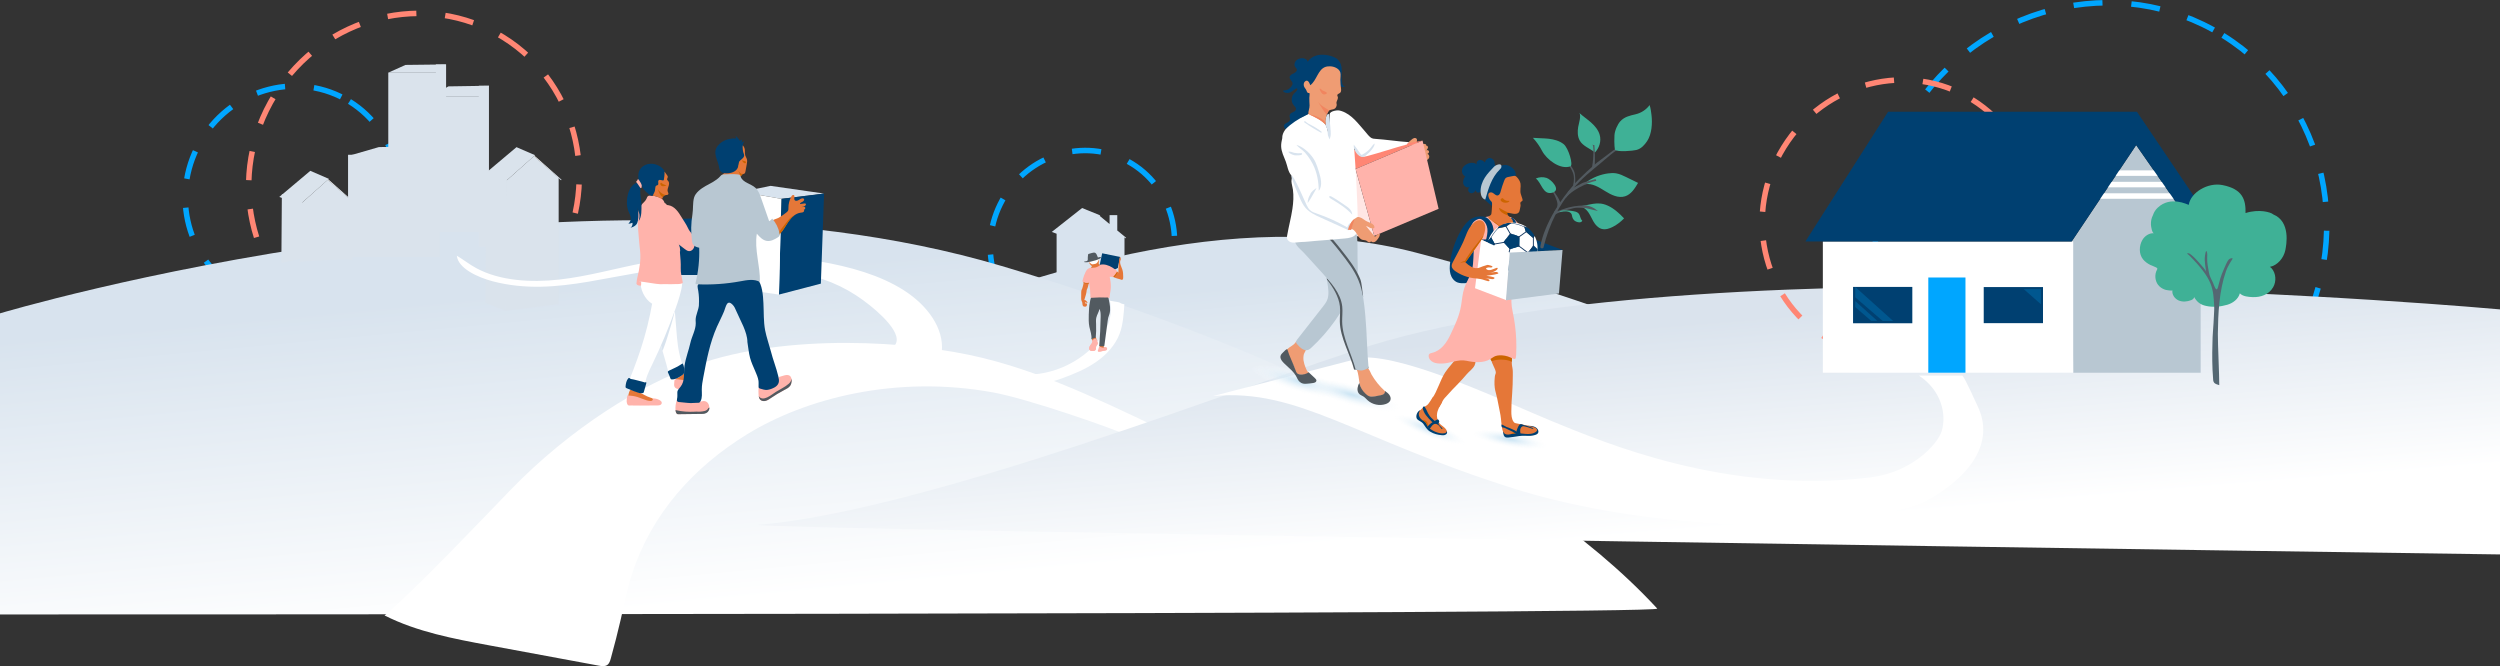 <svg xmlns="http://www.w3.org/2000/svg" xmlns:xlink="http://www.w3.org/1999/xlink" id="Layer_2" viewBox="0 0 1364.06 363.47"><rect x="0" y="0" width="1364.06" height="363.47" fill="#333333" stroke="none"/><defs><linearGradient id="linear-gradient" x1="102.73" y1="287.47" x2="115.14" y2="155.5" gradientTransform="translate(796.02) rotate(-180) scale(1 -1)" gradientUnits="userSpaceOnUse"><stop offset=".07" stop-color="#fff"></stop><stop offset="1" stop-color="#d8e3ee"></stop></linearGradient><linearGradient id="linear-gradient-2" x1="343.64" y1="336.42" x2="361.61" y2="145.23" xlink:href="#linear-gradient"></linearGradient><linearGradient id="linear-gradient-3" x1="291.28" y1="91.63" x2="306.38" y2="91.63" gradientTransform="translate(428.38 376.08) rotate(-131.53)" gradientUnits="userSpaceOnUse"><stop offset=".07" stop-color="#fff"></stop><stop offset="1" stop-color="#dae3ed"></stop></linearGradient><linearGradient id="linear-gradient-4" x1="178.79" y1="104.54" x2="193.89" y2="104.54" gradientTransform="translate(231.64 313.34) rotate(-131.53)" xlink:href="#linear-gradient-3"></linearGradient><linearGradient id="linear-gradient-5" x1="894.89" y1="300.43" x2="884.96" y2="178.81" gradientTransform="matrix(1, 0, 0, 1, 0, 0)" xlink:href="#linear-gradient-3"></linearGradient><radialGradient id="radial-gradient" cx="652.62" cy="-433.9" fx="652.62" fy="-433.9" r="16.16" gradientTransform="translate(704.85 -635.97) rotate(90) scale(1.34 .28)" gradientUnits="userSpaceOnUse"><stop offset="0" stop-color="#cbe5f4"></stop><stop offset=".13" stop-color="#d0e7f5" stop-opacity=".9"></stop><stop offset=".41" stop-color="#deeef8" stop-opacity=".63"></stop><stop offset=".82" stop-color="#f4f9fc" stop-opacity=".2"></stop><stop offset="1" stop-color="#fff" stop-opacity="0"></stop></radialGradient><radialGradient id="radial-gradient-2" cx="619.63" cy="-421.79" fx="619.63" fy="-421.79" r="16.16" gradientTransform="translate(664.48 -596.79) rotate(90) scale(1.34 .28)" xlink:href="#radial-gradient"></radialGradient><radialGradient id="radial-gradient-3" cx="562.43" cy="-410.97" fx="562.43" fy="-410.97" r="21.24" gradientTransform="translate(596.97 -546.13) rotate(90) scale(1.34 .28)" xlink:href="#radial-gradient"></radialGradient><radialGradient id="radial-gradient-4" cx="583.95" cy="-407.08" fx="583.95" fy="-407.08" r="21.24" gradientTransform="translate(626.19 -567.89) rotate(90) scale(1.34 .28)" xlink:href="#radial-gradient"></radialGradient></defs><g id="Illustration_Back"><g><ellipse cx="590.59" cy="133.17" rx="51.52" ry="49.8" transform="translate(166.11 564.86) rotate(-58.19)" style="fill:none; stroke:#00a6ff; stroke-dasharray:0 0 15.79 15.79; stroke-miterlimit:10; stroke-width:3px;"></ellipse><ellipse cx="1146.37" cy="126.53" rx="126.16" ry="121.96" transform="translate(434.58 1034.01) rotate(-58.19)" style="fill:none; stroke:#00a6ff; stroke-dasharray:0 0 15.79 15.79; stroke-miterlimit:10; stroke-width:3px;"></ellipse><ellipse cx="225.88" cy="98.87" rx="92.39" ry="89.31" transform="translate(22.79 238.7) rotate(-58.19)" style="fill:none; stroke:#ff8674; stroke-dasharray:0 0 15.79 15.79; stroke-miterlimit:10; stroke-width:3px;"></ellipse><ellipse cx="159.27" cy="106.04" rx="59.61" ry="57.62" transform="translate(-14.79 185.49) rotate(-58.19)" style="fill:none; stroke:#00a6ff; stroke-dasharray:0 0 15.79 15.79; stroke-miterlimit:10; stroke-width:3px;"></ellipse><rect x="211.86" y="39.71" width="28.04" height="55.81" style="fill:#dae3ec;"></rect><polygon points="239.9 39.71 211.7 39.71 221.25 35.42 243.4 35.16 239.9 39.71" style="fill:#dae3ec;"></polygon><path d="M772.57,137.83c114.15,29.83,240.24,78.67,304.4,139.91,.49,2.45-768.95,2.37-768.95,2.37h0s268.59-193.49,464.56-142.28Z" style="fill:url(#linear-gradient);"></path><path d="M546.3,145.06c134.23,39.87,282.52,105.16,357.96,187.03,.58,3.27-904.26,3.17-904.26,3.17V170.97s315.85-94.36,546.3-25.9Z" style="fill:url(#linear-gradient-2);"></path><polygon points="304.82 165.92 275.96 169.6 276.11 98.74 291.28 85.21 304.82 97.04 304.82 165.92" style="fill:#dae3ec;"></polygon><polygon points="264.88 165.27 275.96 169.6 276.61 94.8 265.39 94.8 264.88 165.27" style="fill:#dae3ec;"></polygon><polygon points="264.88 94.54 275.96 98.87 291.95 84.68 281.81 80.29 264.88 94.54" style="fill:#dae3ec;"></polygon><rect x="298.63" y="81.72" width=".41" height="19.81" transform="translate(565.56 -71.32) rotate(131.53)" style="fill:url(#linear-gradient-3);"></rect><path d="M190.59,141.74c.62,0,1.2,.07,1.75,.17v-31.96l-13.54-11.83-15.17,13.53-.06,31.34c8.87-1.22,18.08-1.26,27.03-1.25Z" style="fill:#dae3ec;"></path><path d="M164.71,141.28l.3-35.25h-11.22l-.27,37.53c3.64-1.04,7.38-1.77,11.19-2.28Z" style="fill:#dae3ec;"></path><polygon points="152.39 107.45 163.47 111.78 179.46 97.6 169.32 93.2 152.39 107.45" style="fill:#dae3ec;"></polygon><rect x="186.14" y="94.63" width=".41" height="19.81" transform="translate(388.15 34.36) rotate(131.53)" style="fill:url(#linear-gradient-4);"></rect><rect x="189.91" y="84.45" width="49.98" height="55.81" style="fill:#dae3ec;"></rect><polygon points="239.9 85.2 189.63 85.2 206.66 80.27 239.9 79.43 239.9 85.2" style="fill:#dae3ec;"></polygon><path d="M268.8,153.48c35.88,9.39,68.28-6.28,106.26-7.6,55.59-1.93,78.95,4.05,99.98,21.07,8.36,6.76,22.3,20.29,8.25,24.29,10.15-1.06,20.53-.85,30.58,.64,1.27-12.73-7.74-25.2-20.73-33.5-12.99-8.3-29.52-12.91-46.18-15.78-31.51-5.42-64.78-5.1-96.09,.95-15.25,2.94-30.08,7.22-45.65,8.98-15.57,1.76-32.54,.69-45.3-6.19-3.8-2.05-7.1-4.7-10.66-6.82,.64,6.88,11.43,11.83,19.54,13.95Z" style="fill:#fff;"></path><path d="M553.58,203.75c17.12,3.07,36.74-5.41,46.97-19.47,1.83-2.51,3.41-5.23,4.37-8.19,1.32-4.11,1.52-7.79,.66-12.02,0,0,.52,.04,2.27,.4,.49,.1,2.94,.41,3.3,.75,.59,.55,2.33,.8,2.33,.8-.33,5.13-.73,11.15-2.54,15.96-2.42,6.43-7.32,11.7-12.99,15.59-5.66,3.89-12.09,6.52-18.53,8.89-3.97,1.46-8.37,2.84-12.34,1.39-2.26-.83-5.1-1.22-7.18-2.44,0,0-5.37-1.4-6.31-1.64Z" style="fill:#fff;"></path><rect x="237.85" y="35.16" width="5.55" height="66.42" style="fill:#dae3ec;"></rect><rect x="235.24" y="52.8" width="28.04" height="73.72" style="fill:#dae3ec;"></rect><polygon points="263.28 52.8 235.09 52.8 244.64 47.13 266.78 46.79 263.28 52.8" style="fill:#dae3ec;"></polygon><rect x="261.23" y="46.79" width="5.55" height="87.75" style="fill:#dae3ec;"></rect><path d="M710.46,257.61c-22.5,1.27-44.19-8.06-64.75-17.7-35.9-16.84-71.5-35.33-109.82-44.68-38.31-9.35-106.74-13.61-155.91,3.88-30.1,10.71-68.57,34.28-101.57,68.36-13.62,14.06-52.37,54.94-68.58,68.34,17.77,8.98,37.64,12.7,57.21,16.33,19.9,3.69,39.8,7.37,59.71,11.06,1.53,.28,3.23,.53,4.52-.33,1.18-.79,1.64-2.28,2.01-3.65,1.95-7.09,3.8-14.21,5.44-21.37,1.88-8.21,3.48-16.51,6.07-24.52,10.7-33.03,33.75-58.49,62.86-76.38,31.57-19.4,81.07-32.65,134.56-22.76,18.73,3.46,64.66,19.29,77.36,25.08,25.77,11.75,54.78,24.02,72.35,24.45l18.53-6.11Z" style="fill:#fff;"></path><path d="M748.08,188.44c-62.74,19.19-240.27,89.91-334.26,97.94-.48,2.66,950.24,16.13,950.24,16.13V168.81s-425.1-38.75-615.99,19.63Z" style="fill:url(#linear-gradient-5);"></path><path d="M743.38,195.02c25.54-.92,79.68,25.1,102.98,34.62,29.35,11.99,95.44,40.24,173.93,30.88,23.23-2.77,37.09-18.42,39.17-25.36,2.67-8.88,0-21.98-12.42-30.22,8.16-.07,15.52,.05,23.68-.02,1.86,2.2,7.07,14.09,8.28,16.6,9.61,19.92-3.99,38.62-27.97,51.81-14.11,7.77-61.15,12.2-77.95,12.86-28.75,1.12-92.08-2.25-147.04-19.6-87.42-27.59-117.66-54.88-164.21-50.49" style="fill:#fff;"></path><ellipse cx="1035.89" cy="119.16" rx="76.22" ry="73.68" transform="translate(388.6 936.64) rotate(-58.19)" style="fill:none; stroke:#ff8674; stroke-dasharray:0 0 15.79 15.79; stroke-miterlimit:10; stroke-width:3px;"></ellipse><path d="M827.27,120.73c.84,.75,1.69,1.5,2.4,2.37,.48,.58,.89,1.22,1.29,1.85,1.04,1.61,2.07,3.22,3.09,4.84l-4.45,.24c-.06,0-.13,0-.19-.02-.16-.06-.19-.28-.2-.45-.03-1.29-.07-2.58-.1-3.87-.01-.54-.03-1.09-.14-1.62-.21-1.02-.75-1.93-1.28-2.82,.12-.07,.29-.03,.37,.08" style="fill:#e57738;"></path><path d="M803.72,118.91c-2.98,1.43-5.05,4.22-6.7,7.08-3.07,5.34-5.06,11.3-5.81,17.41-.25,2.05-.36,4.16,.2,6.14s1.91,3.84,3.83,4.57c1.26,.48,2.65,.44,3.99,.4,.41-.01,.85-.03,1.18-.27,.31-.22,.48-.58,.64-.93,2.15-4.74,4.34-9.61,4.61-14.8,.11-2.15-.1-4.29-.32-6.43-.21-2.04-.42-4.08-.62-6.12-.2-1.97-.05-4.52,1.83-5.15,1.21-.41,6.56,1.84,5.11-1.11-1.2-2.45-6.08-1.68-7.96-.78Z" style="fill:#004071;"></path><ellipse cx="825.75" cy="240.69" rx="4.57" ry="22.52" transform="translate(447.87 1013.34) rotate(-80.19)" style="fill:url(#radial-gradient);"></ellipse><path d="M838.44,233.57c.89,.7,1.31,2.14,.56,2.99-.31,.35-.76,.55-1.21,.7-1.21,.42-2.5,.61-3.78,.57-1.81-.05-3.31-.13-5.09,.09-1.98,.24-3.95,.68-5.94,.82-.62,.04-1.28,.04-1.8-.31-.67-.46-.87-1.34-1.01-2.14-.07-.37-.12-.79,.09-1.11,.12-.18,.32-.29,.51-.39,.93-.47,1.98-.68,3.01-.61,.9,.06,1.78,.33,2.68,.24,1.25-.12,2.08-1,3.19-1.39,.96-.34,2.17-.49,3.18-.61,1.91-.22,4.03-.11,5.6,1.13Z" style="fill:#004071;"></path><path d="M811.83,191.81c.21-.86,.91-1.51,1.65-1.99,2.03-1.31,4.69-1.63,6.95-.76,2.25,.88,4.02,2.96,4.42,5.35,.27,1.6-.15,3.22,.1,4.81,.2,1.29,.47,2.33,.47,3.69,0,.64,0,1.27,0,1.91-.02,3.29-.08,6.49-.34,9.76-.25,3.26-.47,6.53-.46,9.81,0,1.99,.08,4.11,1.22,5.75,.13,.18,.26,.36,.44,.48,.26,.18,.58,.25,.89,.32,2.49,.51,4.99,1.03,7.48,1.54,.95,.2,1.91,.39,2.8,.79,.7,.31,1.44,.99,1.17,1.7-.1,.25-.3,.44-.51,.6-1.64,1.24-3.86,1.35-5.91,1.17-2.05-.18-4.12-.61-6.14-.24-1.67,.3-3.51,1.11-4.94,.2-1.14-.73-1.45-2.24-1.64-3.58-.61-4.33-.36-4.96-1.29-9.23-.37-1.7-.94-4.48-1.23-6.19-.56-3.25-2.09-5.47-1.35-12.19,.28-2.51,1.63-1.09-1.43-7.42-.22-.47-.26-1.01-.49-1.47-.76-1.47-2.28-2.99-1.84-4.82Z" style="fill:#e57738;"></path><path d="M813.84,197.08c3.01-1.16,7.66-1.27,11.03,.29,.04-.99,.13-1.98-.03-2.96-.4-2.38-2.16-4.47-4.42-5.35-2.25-.88-4.91-.55-6.95,.76-.74,.48-1.44,1.13-1.65,1.99-.44,1.83,1.08,3.35,1.84,4.82,.07,.14,.12,.3,.18,.45Z" style="fill:#cc6400;"></path><ellipse cx="782" cy="235.55" rx="4.57" ry="22.52" transform="translate(287.4 885.46) rotate(-69.49)" style="fill:url(#radial-gradient-2);"></ellipse><path d="M783.68,231.42c-2.33-1.76-4.53-3.7-6.57-5.8-.46-.47-.93-.97-1.52-1.26s-.76-.67-1.29-.26c-1.53,1.19-2.01,3.72-.92,4.75,.76,.72,2.45,1.39,3.08,2.23,1.28,1.72,1.97,3.29,3.93,4.47s4.06,1.7,6.22,1.9c.55,.05,1.11,.08,1.64-.07s1.03-.49,1.24-1c.49-1.25-1.14-1.77-1.94-2.27-1.33-.84-2.62-1.75-3.87-2.7Z" style="fill:#004071;"></path><path d="M805.41,189.26c-2.85,.3-6.11,.92-8.73,2.63-1.03,.67-1.27,2.1-1.98,3.25-.88,1.43-1.91,2.67-2.93,3.88-1.12,1.33-2.26,2.65-3.26,4.19-2.76,4.29-4.21,10.08-7.09,14.21-.09,.12-.18,.24-.27,.36,.08,.19,.15,.37,.24,.55,.45,.98,.69,2.22,1.54,2.97,.54,.48,1.27,.69,1.97,.88,.09,.02,.19,.05,.27,.01,.08-.03,.13-.11,.18-.18,.7-1.1,1.29-2.21,1.87-3.35s1.57-2,2.38-2.94c1.88-2.18,3.92-4.22,5.92-6.28,1.69-1.73,3.28-3.52,4.85-5.36,1.29-1.52,3.32-2.87,4.19-4.68,.32-.67,.44-1.41,.55-2.14,.1-.68,.96-8.08,.32-8.01Z" style="fill:#e57738;"></path><path d="M828.82,131.22c.96-5.02,.66-9.72-3.62-12.28-2.04-1.22-6.54-1-8.87-1.04-3.51-.06-6.81,.47-10.07,1.77-.56,.22-1.1,.49-1.57,.86-1.65,1.29-1.77,2.63-2.01,2.61,1.71,1.2,2.03,1.76,1.95,3.34-.24,4.78-.48,9.56-.71,14.34-.11,2.22-.22,4.46-.81,6.6-.94,3.43-3.05,6.44-4.17,9.81-1,2.99-1.19,6.17-1.7,9.28-.96,5.89-3.34,10.75-5.82,16.04-2.03,4.33-5.09,8.82-10.04,9.97-.64,.15-1.37,.3-1.69,.87-.14,.25-.18,.55-.18,.84,.03,1.52,1.21,2.82,2.59,3.45,1.38,.62,2.94,.69,4.46,.69,4.67,0,8.9-2.54,13.65-1.51,4.26,.92,9.16,1.37,13.04-1,.89-.54,1.72-1.21,2.69-1.58,.66-.25,1.36-.35,2.07-.39,2.1-.13,4.23,.27,6.14,1.16,2.66,1.24,2.95,1.41,3.11-1.66,.13-2.66,.14-5.32,.04-7.98-.21-5.18-.86-10.34-1.97-15.4-.82-3.76-.75-6.37-.5-10.14,.29-4.3-.7-8.59-.25-12.9,.41-3.91,3.14-10.04,4.23-15.74Z" style="fill:#ffb3ab;"></path><ellipse cx="711.48" cy="209.38" rx="6" ry="29.59" transform="translate(314.83 836.05) rotate(-74.07)" style="fill:url(#radial-gradient-3);"></ellipse><ellipse cx="739.62" cy="216.52" rx="6" ry="29.59" transform="translate(328.38 868.29) rotate(-74.07)" style="fill:url(#radial-gradient-4);"></ellipse><g><path d="M702.57,129.09c-.31,.84-.45,1.74-.42,2.63,.02,.6,.19,1.3,.73,1.55,.24,.11,.52,.11,.79,.1,1.3-.04,2.59-.25,3.84-.62,.4-.12,.9-.49,.68-.85-.11-.18-.36-.22-.57-.25-1.19-.17-2.34-.61-3.32-1.29-.62-.43-1.36-.98-2.06-.68" style="fill:#d8e3ee;"></path><polygon points="732.13 129.11 749.81 128.73 739.62 92.21 730.82 92.53 732.13 129.11" style="fill:#ffe6e4;"></polygon><path d="M768.55,77.55c.54-.45,1.08-.9,1.61-1.35,.41-.34,.84-.7,1.35-.85,.51-.15,1.14-.04,1.45,.4,.58,.84-.37,2.07,.09,2.98,1.34-.2,2.71-.27,4.06-.2,.3,.01,.62,.04,.86,.24s.3,.61,.06,.78c.49-.37,1.19,.32,1.11,.93s-.55,1.08-.87,1.61c.44-.4,1.25-.1,1.41,.48s-.28,1.2-.85,1.37c.66,.21,1.08,.95,1.02,1.64s-.52,1.31-1.12,1.66c-.43,.25-1,.38-1.43,.12s-.54-.99-.1-1.24c-.74-.15-1.24-.95-1.23-1.71s.41-1.47,.91-2.04c-.78-.17-.9-1.27-.58-2,.1-.22,.22-.49,.08-.69-.11-.17-.34-.2-.53-.21-1.92-.15-3.84-.19-5.77-.11-1.66,.07-3.68-.02-1.54-1.81Z" style="fill:#ef9c73;"></path><polygon points="739.62 92.21 776.17 76.71 741.65 82.74 734.46 80.24 739.62 92.21" style="fill:#ff8674;"></polygon><path d="M711.27,196.82c.18,1.25,.57,2.46,1.04,3.63,.23,.57,.49,1.14,.75,1.7,.28,.6,.52,.81,1.11,1.12-.31,.19-.5,.53-.79,.76-1.08,.88-2.98,.49-4.22,.32-.76-.11-1.6-.25-2.09-.84-.31-.37-.43-.86-.55-1.33-.2-.83-.3-1.85-.67-2.62-.31-.66-.73-1.33-1.09-1.98-.61-1.1-1.27-2.18-1.85-3.3-.48-.91-1.52-2.36-.87-3.37,.18-.27,.42-.5,.66-.71,1.26-1.08,2.9-1.78,3.97-3.06,.19-.22,.4-.81,.65-.93,.32-.15,.99,.21,1.27,.34,1.39,.66,3.93,2.27,3.95,4.06,0,.82-.87,1.81-1.1,2.62-.32,1.15-.35,2.4-.19,3.58Z" style="fill:#ef9c73;"></path><path d="M755.46,213.21c.2,.18,.42,.39,.43,.66,0,.15-.05,.3-.12,.43-.64,1.2-2.15,1.57-3.49,1.81-2.18,.4-4.54,.76-6.52-.23-2.36-1.18-3.47-3.93-3.94-6.53s-.5-5.32-1.57-7.73c1.45-.32,4.24-1.56,5.69-.95,1.25,.52,1.78,2.61,2.41,3.71,1.89,3.28,4.29,6.27,7.1,8.82Z" style="fill:#ef9c73;"></path><path d="M740.76,143.13c.08,2.25,.16,4.52-.16,6.75-.41,2.85-1.45,5.57-2.6,8.2-5.21,11.92-12.9,22.74-22.44,31.58-.52,.49-1.07,.98-1.74,1.23-2.23,.86-4.45-1.16-6-2.99-.31-.36-.63-.76-.66-1.23-.04-.55,.32-1.05,.66-1.49,4.67-5.96,9.34-11.92,14-17.88,.82-1.05,1.66-2.12,2.2-3.34,1.4-3.16,.67-6.81,.16-10.23-.99-6.64-1.02-13.38-1.06-20.09,0-1.82,0-3.75,.96-5.31,1.63-2.68,5.25-3.19,8.38-3.42,3.81-.28,7.67,.21,8.03,4.52,.37,4.46,.1,9.17,.26,13.68Z" style="fill:#b8c7d2;"></path><path d="M741.85,183.4c-1.38-5.85-3.15-11.45-5.77-16.88-1.75-3.63-3.76-7.11-5.85-10.55-.41,.49-1.19,.48-1.74,.09-.28,0-4.32-4.14-4.58-4.35l.11,.84c3.31,4.1,6.52,9.45,7.06,14.6,.29,2.75-.08,5.52-.04,8.28,.13,8.9,5.58,17.6,7.79,26.23,2.87,.2,5.07-.26,7.9-.79-1.81-5.68-3.52-11.68-4.88-17.47Z" style="fill:#525a60;"></path><path d="M716.34,123.21c3,3.81,6.18,7.49,9.05,11.41,2.8,3.8,5.52,7.66,8.36,11.43,3.58,4.77,6.5,11.07,10.04,15.87-.54-2.86-.59-7.22-1.7-9.91-2.31-5.55-6.06-10.36-9.77-15.09-3.06-3.9-6.15-7.84-9.95-11.02-1.84-1.54-3.99-2.94-6.38-2.99,.12,.08,.25,.17,.35,.3Z" style="fill:#525a60;"></path><path d="M721.06,148.49c4.92,5.41,10.53,11.48,11.3,18.76,.29,2.75-.08,5.52-.04,8.28,.13,8.9,5.14,17.47,7.35,26.1,2.72,.6,3.06,1.07,7.06-.76-.87-9.4-.89-19.08-1.76-28.48-.61-6.65-1.26-13.41-3.82-19.57-2.31-5.55-6.06-10.36-9.77-15.09-3.06-3.9-6.15-7.84-9.95-11.02-1.86-1.56-4.05-2.98-6.47-2.99-3.25-.02-5.98,2.51-7.65,5.29-2.36,3.94,1.84,6.41,4.24,9.04,3.17,3.48,6.34,6.97,9.51,10.45Z" style="fill:#b8c7d2;"></path><path d="M726.18,61.24c1.1-.79,3.2-1.08,4.14-1.01,.57,.05,1.13,.2,1.68,.38,5.62,1.88,9.05,6.88,12.82,11.11,1.06,1.19,2.19,2.92,3.65,3.67,.53,.27,1.15,.32,1.75,.36,5.92,.39,12.44,1.42,18.35,1.8-.02,.8-.9,.47-.92,1.27-7.22,1.93-14.19,4.34-21.41,6.27-.98,.26-1.99,.52-2.99,.35-2.29-.41-3.52-2.86-4.41-5.01,1.05,14.01,1.75,28.05,2.09,42.1,.04,1.81,.04,3.76-1.05,5.21-1.36,1.81-3.88,2.17-6.14,2.38-5.25,.49-10.5,.89-15.75,1.3-2.6,.2-5.26,.58-7.87,.62-1.63,.03-3.43,.48-5.03,.29-1.27-.15-2.56-.98-2.84-2.23-.13-.58-.03-1.17,.07-1.75,.84-4.84,2.14-9.59,2.86-14.45,.51-3.44,.73-6.96,.27-10.43-.2-1.53-.74-3.04-.81-4.56-.04-.83,.54-2.53-.08-3.24-1.83-2.08-2.06-5.02-3.01-7.52-1.04-2.73-2.47-5.43-2.53-8.41-.03-1.46,.28-2.9,.6-4.32-.12-3.41,2.55-5.81,4.65-8.03,.68-.72,1.37-1.45,2.22-1.96,.97-.59,2.1-.86,3.16-1.27,1.09-.42,4-2.37,5.11-2,1.65,.54,1.08,.64,2.42,1.19,1.62,.65,4.32,2.41,5.44,3.8,1.43,1.76,1.74,3.9,2.28,6.02,.65-1.74,.4-4.18,.5-6.05,.09-1.58,.02-3.18,.08-4.76,.02-.44,.29-.81,.7-1.1Z" style="fill:#fff;"></path><path d="M713.49,85.05c1.05,1.39,1.98,2.87,2.77,4.43,2.38,4.65,3.2,9.48,3.29,14.64,2.25-2.77,1.06-7.23,.09-10.32-1.34-4.28-2.04-6.58-5.05-9.91-1.15-1.27-3.89-3.89-7.25-4.86,1.15,1.54,3.3,2.68,4.64,4.18,.53,.59,1.04,1.21,1.52,1.85Z" style="fill:#d8e3ee;"></path><path d="M714.95,106.03c-.92,1.42-1.52,3.09-1.45,4.77,1.1-1.46,2-3.06,2.89-4.65,.65-1.16,1.35-2.31,1.93-3.5-.76,.21-3.41,2.48-3.37,3.38Z" style="fill:#d8e3ee;"></path><path d="M710.23,83.56c1.34,1.5-3.64,1.24-3.97,1.15-1.13-.3-2.7-.89-3.36-1.85,.9-.5,2.28,.33,3.23,.52,1.35,.26,2.74,.33,4.11,.18Z" style="fill:#d8e3ee;"></path><path d="M743.56,84.22c-.1,.05-.21,.11-.31,.16-.11,.05-.22,.11-.34,.1-.2-.01-.35-.19-.46-.35-.67-.9-1.28-1.84-1.92-2.77-.28-.41-.59-.8-.89-1.2-.14-.19-.96-1.08-.92-1.29-.38,1.7,.49,3.42,1.51,4.83,.77,1.06,2.23,2.13,3.62,1.88,.9-.16,1.45-.87,2.12-1.4,.75-.59,1.41-1.19,2.01-1.94,.87-1.1,2.11-2.48,2.04-3.96-1.06,.68-1.83,2.18-2.76,3.12-1.15,1.16-2.29,2.05-3.71,2.8Z" style="fill:#d8e3ee;"></path><path d="M735.68,124.29c-.03,.32-.03,.66,.11,.95,.38,.78,1.48,.78,2.34,.65-1.2,.17,1.6-6.63,1.78-6.99-2.37,.21-4.05,3.26-4.24,5.39Z" style="fill:none;"></path><path d="M712.93,111.91c.49,.95,.99,1.92,1.76,2.67,1.09,1.05,2.59,1.54,4.02,2.03,5.55,1.9,10.91,4.33,16.01,7.23,.6,.34,1.25,1.19,.68,1.59-4.94-2.24-9.87-4.47-14.81-6.71-2.97-1.35-6.03-2.76-8.19-5.2-1.55-1.76-2.53-3.94-3.44-6.1-1.57-3.72-3.61-7.79-4.41-11.75,1.43-.19,7.32,14.18,8.38,16.24Z" style="fill:#d8e3ee;"></path><path d="M725.87,69.24c-.09-2.03-.76-7.01-.76-7.01-1.6,.02-1.42,1.47-1.87,2.78-.3,.86-.15,2.23,.03,3.13,.19,.98,.49,1.22,.79,2.14,.37,1.16,.27,2.43,.51,3.61,.08,.42,.92,1.95,.69,2.3,1.15-1.81,.86-4.14,.65-6.28,0-.09-.02-.33-.04-.67Z" style="fill:#d8e3ee;"></path><path d="M735,124.38c-.08,.39,0,.84,.28,1.12,.09,.08,.2,.15,.32,.13,.14-.02,.23-.15,.31-.27,.33-.52,1.59-2.88,.99-3.41-.68-.61-1.78,1.82-1.9,2.43Z" style="fill:#d8e3ee;"></path><path d="M737.8,117.12c0-1.14-.56-2.22-1.33-3.06s-1.73-1.48-2.67-2.1c-2.11-1.39-4.18-2.94-6.38-4.18-.48-.27-1.86-1.24-2.14-.56-.26,.64,1.13,1.34,1.47,1.55,4.07,2.46,7.82,4.78,11.06,8.34Z" style="fill:#d8e3ee;"></path><path d="M715.34,68.23c2.06,1.04,4.01,2.29,5.82,3.73-.08,.17-.15,.34-.23,.51-3.22-1.7-6.32-3.62-9.28-5.74-.4-.29,.03-.56,.36-.55,.38,.01,.63,.42,.91,.64,.73,.6,1.59,.99,2.43,1.41Z" style="fill:#d8e3ee;"></path><path d="M699.21,196.54c.75,1.19,2.04,2.25,2.84,3.01,1.84,1.73,3.84,3.37,5.08,5.6,.63,1.12,1.07,2.41,2.06,3.23,1.21,1,2.22,1.11,3.79,1,.97-.07,2.62-.24,3.58-.41,.73-.13,1.6-.45,1.7-1.18,.08-.58-.39-1.07-.81-1.47-1.13-1.06-2.26-2.11-3.39-3.17-1.34,.93-3.03,1.36-4.65,1.18-.63-.07-1.28-.25-1.73-.7-.38-.39-.56-.93-.73-1.44-1.34-3.99-3.41-7.64-4.56-11.64-.47-.05-.88,.31-1.22,.64-.45,.45-.9,.89-1.35,1.34-.33,.33-.67,.66-.89,1.07-.57,1-.3,2.01,.29,2.95Z" style="fill:#525a60;"></path><path d="M740.71,211.74c-.15,1.15,.1,2.42,.94,3.22,.63,.61,1.5,.89,2.24,1.36,.88,.56,1.55,1.39,2.32,2.09,2.59,2.35,6.48,3.17,9.8,2.07,1.1-.36,2.21-1.01,2.61-2.1,.37-1,.04-2.14-.6-3s-1.52-1.47-2.4-2.08c.21,.59-.11,1.26-.59,1.65s-1.11,.56-1.72,.7c-1.01,.24-2.04,.44-3.07,.6-1.11,.17-2.28,.3-3.32-.12-.76-.3-1.39-.87-1.98-1.43-1.78-1.72-2.69-3.37-3.25-5.73-.52,.77-.85,1.83-.98,2.76Z" style="fill:#525a60;"></path><path d="M729.5,32.09c-2.19-1.6-6.29-2.41-9-2.21-3.08,.23-5.62,1.66-7.02,3.88,0-1.78-3.25-2.86-5.75-1.15-1.28,.88-1.92,2.79-.98,4.02,.27,.35,.64,.63,.79,1.04,.37,.98-.67,1.91-1.62,2.35-.95,.44-2.11,.95-2.25,2-.16,1.23,1.27,2.09,1.58,3.3,.27,1.06-1.24,2.76-2.17,3.33s-2.06,.72-3.14,.83c.66,1.25,2.42,1.45,3.78,1.04,1.36-.4,2.58-2.07,3.97-2.33,.64,.85-.54,1.84-1.34,2.53-1.85,1.59-2.12,4.69-.56,6.57,.6,.73,1.49,1.48,1.29,2.4-.35,1.67-2.59,1.3-3.3,2.85-.45,.97,.37,2.16-.02,3.15-.47,1.2-2.3,1.25-2.98,2.35-.6,.97,.22,1.54,.32,2.43,.42-.14,.76-.48,1.09-.77,.52-.46,1.04-.9,1.58-1.34,1.79-1.44,3.7-2.74,5.71-3.87,1-.57,2.03-1.09,3.07-1.58,.86-.4,1.21-.52,1.38-1.48,.24-1.4,.83-1.85,2.14-2.22,1.19-.33,1.79-.87,1.73-2.2-.09-1.9-.28-3.81-.07-5.71,.49-4.53,3.38-8.72,7.43-10.8,1.19-.61,2.55-1.05,3.86-.78s2.5,1.46,2.38,2.79c-.08,.97-.8,1.8-.87,2.77-.12,1.64,2.16,2.84,3.45,1.82-1.01,.25-1.6-1.1-1.76-2.14-.76-5.08,1.32-9.14-2.69-12.87Z" style="fill:#004071;"></path><path d="M714.57,51.19c-.21-1.12-1,.52-1.74-1.79-.28-.87-1.1-1.5-1.36-2.37s-.16-1.94,.52-2.55c1.61-1.47,2.53,.86,2.92,2.02,3.57-2.62,4.13-8.61,8.33-10.01,.89-.3,1.85-.33,2.79-.29,1.97,.1,4.59,1.18,5.26,3.25,.39,1.2,.02,2.87,.04,4.14,.03,1.55,.14,3.09,.34,4.63,.11,.84,.19,1.84-.45,2.41-.54,.48-1.55,.64-1.57,1.36,0,.28,.16,.53,.26,.8,.34,.99-.41,1.92-.65,2.84s.23,1.04,.03,1.96c-.15,.67-.49,1.33-1.07,1.71-.93,.61-2.1,.38-2.94,.96-.61,.42-1.23,1.86-1.45,2.52-.53,1.6-.6,3.34-.68,5.01-1.27-1.03-2.48-2.05-3.98-2.9-1.71-.98-3.48-1.86-5.29-2.65-.14-1.6,.72-3.14,.65-4.73-.07-1.4-.15-2.78-.13-4.17,0-.28,.21-1.87,.16-2.14Z" style="fill:#ef9c73;"></path><path d="M722.84,66.34c-.18-.2-.39-.39-.53-.52-.72-.68-1.58-1.19-2.47-1.62-.95-.47-1.93-.88-2.94-1.22-.24-.08-3.01-.78-3.01-.75,1.81,.79,3.57,1.68,5.29,2.65,1.57,.9,3.58,2.31,4.08,3.25-.01-.32,.06-.62-.07-1.21-.04-.19-.19-.39-.35-.57Z" style="fill:#f1855f;"></path><path d="M719.01,54.86c.3,1.07,.9,2.02,1.51,2.94,.69,1.06,1.33,2.17,2.1,3.18,.2,.26,.89,1.33,1.25,1.31,.25-.01,.66-1.18,.85-1.44,.38-.52,.65-.55,.04-.93-.74-.47-1.5-.91-2.24-1.38-1.37-.88-3.05-2-3.52-3.67Z" style="fill:#f1855f;"></path><polygon points="749.81 128.73 784.94 113.93 776.17 76.71 739.62 92.21 749.81 128.73" style="fill:#ffb3ab;"></polygon><path d="M748.16,121.81c1.05,.42,2.06,1.51,1.66,2.56-.65,.47-1.57,.29-2.29-.05s-1.4-.84-2.19-.98c1.49,1.8,2.98,3.59,4.47,5.39,.11,.13,.24,.28,.41,.3,.31,.04,.51-.3,.69-.55,.43-.61,1.22-.95,1.96-.85,.1,1.01-.51,1.95-1.11,2.77-.46,.63-.97,1.28-1.68,1.6s-1.68,.21-2.1-.45c.12,.53-.63,.86-1.14,.67-.5-.19-.86-.66-1.33-.91-.64-.34-1.42-.25-2.11-.45-1.5-.42-2.33-1.96-3.12-3.31-.79-1.34-1.98-2.77-3.54-2.66-.1,0-.17-.04-.23-.12-.22-.31-.03-.97,.04-1.3,.13-.6,.28-1.22,.51-1.79,.25-.61,.84-1.17,1.3-1.62,.51-.49,1.08-.92,1.69-1.28,.26-.15,.58-.39,.88-.4,.34-.01,.72,.1,1.04,.2,.67,.21,1.3,.54,1.86,.96,1.52,1.15,2.55,1.57,4.32,2.27Z" style="fill:#ef9c73;"></path><path d="M735.44,125.38c.64,.03,1.27,.07,1.91,.1-.41-.02,1.8-5.76,1.81-6.13-1.86,1.38-3.15,3.82-3.72,6.03Z" style="fill:#f1855f;"></path></g><path d="M821.25,89.99c-1.49,.05-2.92,.72-4.42,.69-.23,0-.47-.03-.68-.14-.71-.38-.59-1.4-.73-2.18-.23-1.24-1.47-2.21-2.73-2.12-1.26,.08-2.36,1.21-2.42,2.47-.73-.91-1.87-1.6-3.02-1.4-1.15,.21-2.03,1.62-1.41,2.61-.98-1.2-2.81-1.3-4.3-.87-1.56,.45-3.05,1.47-3.64,2.99-.59,1.52,.03,3.52,1.54,4.12-.82,1.23-1.4,2.76-.99,4.17s2.18,2.45,3.44,1.69c-.71,.47-1.03,1.46-.71,2.25s1.23,1.29,2.07,1.13c.95-.18,1.59-1.04,2.14-1.83-.41,.67,.37,1.57,1.16,1.55s1.44-.6,1.96-1.2c-.66,.87-.58,2.13-.07,3.1s1.34,1.71,2.16,2.43c.77,.67,1.55,1.35,2.32,2.02,.59,.51,1.23,1.05,2.01,1.11,1.56,.11,2.51-1.64,2.99-3.13,.79-2.45,1.43-4.97,2.61-7.26,.74-1.44,1.71-2.81,2.96-3.85,1.01-.84,3.08-1.24,3.43-2.55,.76-2.9-3.19-5.89-5.67-5.8Z" style="fill:#004071;"></path><path d="M813.99,113.89c.07-.96,.17-1.87,.11-2.83-.01-.27-.03-.55-.15-.79-.12-.24-.33-.43-.52-.62-.8-.81-1.3-1.92-1.38-3.06-.02-.33,0-.67,.15-.96,.29-.55,1-.75,1.6-.64,1.16,.22,1.82,1.37,2.86,1.64,.56,.14,1.15-.18,1.49-.64s.5-1.03,.65-1.59c.53-1.94,1.16-3.85,1.88-5.72,.25-.65,.54-1.34,1.13-1.72,.38-.25,.83-.34,1.28-.43,.86-.17,1.73-.34,2.59-.51,.3-.06,.61-.12,.92-.06,.38,.08,.7,.34,.97,.62,.93,.93,1.83,2.29,2.05,3.61,.31,1.93-.43,3.84,.18,5.72,.28,.86,.56,1.72,.84,2.58,.13,.38,.23,.86-.06,1.14-.42,.4-1.04,.47-1.06,1.19-.01,.34,.1,.66,.14,.99,.08,.76-.33,1.75-.41,2.5-.3,3.08-3.12,2.5-5.54,1.94-1.53-.35-1.91,.28-.72,1.5,1.28,1.33,3.54,2.46,2.55,4.7-.59,1.34-2.06,2.1-3.5,2.33-.61,.1-1.24,.11-1.82-.07-.6-.18-1.12-.57-1.63-.94-1.55-1.14-3.1-2.29-4.65-3.43-.66-.49-2.89-1.43-1.47-2.42,.34-.23,.76-.37,1.02-.69,.24-.3,.28-.7,.31-1.08,.05-.67,.16-1.47,.21-2.27Z" style="fill:#e57738;"></path><path d="M819.28,108.29s-.05,.03-.07,.05c-.07,.05-.14,.11-.2,.17-.02,.02-.05,.05-.08,.09-.02,.03-.04,.05-.05,.07-.03,.04-.05,.09-.08,.13-.02,.05-.03,.09-.05,.14,0,.04,0,.08,0,.13,0,.04,.01,.08,.02,.12,0,.02,.01,.05,.02,.07,0,.02,.02,.04,.02,.05,.03,.06,.06,.12,.09,.17,.05,.06,.07,.09,.08,.1,.03,.04,.05,.07,.08,.1,.05,.06,.1,.11,.16,.17,.09,.07,.17,.14,.26,.2,.12,.08,.24,.15,.37,.22,.06,.03,.12,.05,.18,.08,.15,.06,.29,.11,.44,.15,.06,.02,.12,.03,.18,.05,.32,.05,.63,.06,.95,.06,.02,0,.04,0,.05,0,.81-.09,1.63-.16,2-.99-.26-.1-.55-.05-.82-.04-.79,.03-1.57-.27-2.17-.77-.55-.46-.66-1.03-1.37-.51Z" style="fill:#cc6400;"></path><path d="M824.14,122.85c-.73,.71-1.69,1.03-2.69,1.08-1.87,.09-3.83-.91-5.1-2.25-1.31-.87-2.76-1.49-4.02-2.43,.45,.46,1.24,.85,1.59,1.11,1.55,1.14,3.1,2.29,4.65,3.43,.51,.37,1.03,.76,1.63,.94,.59,.18,1.22,.16,1.82,.07,1.44-.23,2.91-.99,3.5-2.33,.25-.57,.27-1.07,.16-1.52-.53,.62-.96,1.33-1.55,1.9Z" style="fill:#cc6400;"></path><path d="M817.96,113.61s.01,.17,.02,.23c.01,.08,.04,.16,.05,.24,0,.03,.02,.06,.03,.09,0,0,0,0,0,0,.09,.21,.19,.4,.31,.6,.02,.02,.01,.02,.02,.03,.02,.03,.04,.05,.06,.08,.07,.1,.15,.19,.22,.28,.14,.16,.29,.32,.45,.46,.03,.03,.07,.07,.11,.1,.01,0,0,0,.03,.02,.1,.08,.2,.16,.3,.24,.39,.29,.81,.55,1.24,.78,.04,.02,.08,.04,.12,.06,.01,0,.02,0,.06,.03,.12,.05,.24,.11,.36,.16,.24,.1,.48,.19,.72,.28,.21,.07,.41,.13,.62,.19,.03,0,.07,.02,.1,.02-.9-1.06-.49-1.59,.93-1.26,.13,.03,.25,.06,.38,.09-2.18-.63-4.14-1.81-6.12-2.92,0,.06,0,.12,0,.19Z" style="fill:#cc6400;"></path><path d="M810.22,96.8c-1.53,2.4-2.52,5.23-2.36,8.08,.09,1.7,.88,3.65,2.54,4.01,1.65-5.88,3.47-12.06,7.84-16.33,.41-.4,.85-.82,.94-1.38,.42-2.78-3.19-1.1-4.05-.17-1.71,1.85-3.55,3.66-4.91,5.8Z" style="fill:#b8c7d2;"></path><path d="M826.73,235.62c-.87,.17-1.67,.55-2.2,1.23,.5-.12,1.01-.25,1.5-.34,1.23-.23,2.48-.15,3.74-.02-1.01-.28-2.02-.6-3.04-.87Z" style="fill:#cc6400;"></path><path d="M821.53,232.72c.2,.11,.4,.21,.61,.3,.27,.11,.56,.18,.84,.27,.39,.13,.76,.29,1.14,.46,.45,.2,.91,.4,1.36,.61,.7,.31,1.42,.64,1.94,1.19-.03-.25,.06-.49,.14-.73,.29-.85,.58-1.7,1.05-2.47,.25-.42,.6-.83,1.07-.92,.65-.13,1.31,.4,1.91,.57,.21,.06,.43,.09,.65,.13,.33,.07,.66,.16,.98,.26,.66,.2,1.3,.43,1.94,.69,.46,.19,1.27,.38,1.56,.8-.35,.24-.83,.02-1.18-.12-.88-.36-1.81-.61-2.73-.85-.33-.09-.66-.17-.99-.26-.2-.05-.4-.11-.61-.1-1.05,0-1.62,1.02-1.74,1.94-.09,.72-.02,1.47,.2,2.16-.48,.09-.95,.19-1.43,.28-.17,.03-.34,.07-.51,.04-.25-.04-.45-.21-.65-.36-1.64-1.23-3.67-1.82-5.46-2.83-.22-.12-.44-.26-.69-.33-.22-.07-.45-.09-.68-.13-.21-.04-.41-.1-.61-.17-.08-.03-.16-.06-.21-.13-.08-.09-.09-.21-.1-.32-.02-.21-.18-.75-.09-.94,.1-.22,.33-.1,.51-.01,.61,.29,1.2,.65,1.8,.97Z" style="fill:#004071;"></path><polygon points="852.56 136.39 823.77 137.82 808.14 130.73 835 129.77 852.56 136.39" style="fill:#004071;"></polygon><g><polygon points="359.01 150.05 387.4 150.05 387.4 118.66 366.48 119.72 359.01 150.05" style="fill:#004071;"></polygon><polygon points="426.33 108.5 449.63 105.61 420.45 101.41 404.57 104.68 426.33 108.5" style="fill:#d8e3ee;"></polygon><polygon points="425.02 160.73 447.88 154.76 449.63 105.61 426.33 108.5 425.02 160.73" style="fill:#004071;"></polygon><polygon points="403.25 157.54 425.02 160.73 426.33 108.5 404.57 104.68 403.25 157.54" style="fill:#fff;"></polygon><path d="M406.36,81.51c.19,1.12-.06,2.31,.3,3.39,.21,.64,.63,1.2,.84,1.85,.29,.92,.12,1.91-.05,2.86-.23,1.29-.47,2.57-.7,3.86-.08,.47-.2,.98-.59,1.25-.42,.29-1.07,.21-1.4,.6-.21,.24-.24,.6-.48,.81-.21,.18-.52,.18-.8,.16-3.09-.15-6.19-.29-9.28-.44-.02-.88,.93-1.44,1.77-1.68,1.16-.34,2.38-.47,3.53-.84s2.29-1.03,2.84-2.1c.77-1.51,.39-3.71,1.83-4.6,.27-.17,.6-.28,.8-.53,.15-.19,.2-.44,.24-.68,.37-2.18-.5-4.33-.27-6.37,.78,.53,1.28,1.53,1.44,2.46Z" style="fill:#e57738;"></path><path d="M403.13,93.46c-.03-.08-.05-.16-.06-.25-.1,.19-.04,.43,.06,.63,.14,.28,.25,.56,.37,.84,0,.01,.01,.03,.02,.04,.02,.05,.04,.1,.06,.14,.05,.11,.1,.21,.15,.32,.1,.21,.2,.41,.3,.62,.03,.03,.05,.06,.08,.09,.04,.04,.09,.08,.14,.12,.02,.02,.05,.03,.08,.05,.19-.21,.24-.52,.43-.74,.23-.27,.58-.28,.89-.4-.3-.1-.63,.01-.94-.06-.2-.04-.37-.16-.53-.27-.42-.3-.87-.65-1.04-1.13Z" style="fill:#cc6400;"></path><path d="M407,88.28c-.14-.2-.43-.32-.68-.39s-.49-.06-.73-.16c-.08-.03-.72-.33-.73-.37,.14,.56,.46,1.07,.91,1.43,.21,.17,.46,.31,.73,.3,.21,0,.43-.12,.52-.32,.1-.2,.07-.37-.02-.5Z" style="fill:#cc6400;"></path><path d="M429.26,115.75c.29-.24,.59-.5,.75-.84,.21-.43,.19-.94,.18-1.42-.02-2.17,.53-4.34,1.56-6.24,.27-.5,.77-1.05,1.3-.84,.89,.35,.02,1.79,.46,2.64,.42,.83,1.69,.52,2.46,0s1.76-1.17,2.54-.66c.61,.35,.09,1.31-.54,1.63s-1.47,.62-1.5,1.33c.78-.11,1.56-.22,2.33-.33,.25-.04,.52-.07,.73,.08,.5,.35,0,1.15-.56,1.36-.57,.2-1.29,.24-1.6,.76,.5-.47,1.38-.65,1.85-.15s-.15,1.57-.74,1.22c.47,.27,.32,1.04-.11,1.36s-1.01,.33-1.55,.4c-2.75,.37-4.95,2.49-6.54,4.76-1.59,2.27-2.82,4.83-4.76,6.82-.33,.34-.72,.68-1.19,.72-.58,.05-1.09-.37-1.49-.79-1.49-1.6-3.69-5.46-1.42-7.23,.88-.69,2.48-.97,3.49-1.54,1.53-.87,2.99-1.88,4.34-3Z" style="fill:#e57738;"></path><path d="M431.47,118.65c-1.17,1.04-2.31,2.65-3.01,3.48-1.54,1.82-2.92,3.78-4.11,5.84-.09,.16,.49,.26,.56,.25,.19-.02,.49-.49,.62-.62,1.94-1.99,3.17-4.55,4.76-6.82,.81-1.15,1.74-2.23,2.85-3.1-.53,.1-1.1,.47-1.66,.97Z" style="fill:#cc6400;"></path><path d="M414.18,217.01c.14,.42,.34,.8,.65,1.11,.73,.74,1.91,.88,2.92,.61,1.01-.26,1.89-.87,2.75-1.46,2.29-1.58,4.79-3.09,7.26-4.38,1.27-.66,2.65-1.28,3.43-2.47,.43-.66,.64-1.44,.73-2.22,.14-1.21-.12-2.62-1.15-3.26-.98-.6-2.23-.29-3.33,.04-.69,.21-1.38,.42-2.08,.62-.18,.05-.36,.11-.5,.24-.18,.16-.25,.41-.33,.64-1.33,4.03-6.78,5.87-10.58,4.62-.16,1.46-.18,2.93-.05,4.39,.04,.5,.11,1.03,.27,1.51Z" style="fill:#ffb3ab;"></path><path d="M369.99,226c2.82-.04,5.63-.07,8.45-.11,1.68-.02,3.63-.24,5.34-.35,4.82-.29,3.8-7.62-.56-6.64-.46,.1-.92,.33-1.38,.22-.8-.19-1.31-.89-2.16-1-.99-.13-1.94,.44-2.94,.38-2.31-.12-5.19-3.64-7.18-.69-1,1.48-1.89,8.22,.42,8.19Z" style="fill:#ffb3ab;"></path><path d="M431.75,207.19c-.2,.88-.72,1.61-1.39,2.2-2.08,1.83-4.75,3-7.08,4.47-2.27,1.43-7.01,5.67-9.29,2.29,.04,.29,.1,.57,.19,.85,.14,.42,.34,.8,.65,1.11,.73,.74,1.91,.88,2.92,.61,1.01-.26,1.89-.87,2.75-1.46,2.29-1.58,4.79-3.09,7.26-4.38,1.27-.66,2.65-1.28,3.43-2.47,.43-.66,.64-1.44,.73-2.22,.06-.52,.04-1.08-.08-1.6-.03,.2-.05,.4-.1,.59Z" style="fill:#525a60;"></path><path d="M386.97,222.28c-.02,.05-.54,.49-.57,.54-.82,1.58-2.87,1.64-4.43,1.79-.64,.06-1.27,.03-1.89-.05-.3,.02-.59,.04-.86,.06-3.49,.2-7.19-.02-10.6-.86-.02,0-.04-.02-.06-.03,.12,1.3,.53,2.28,1.41,2.27,4.55-.06,9.09-.12,13.64-.17,1.15-.01,2.53-.66,3.04-1.69,.3-.62,.66-1.27,.3-1.86Z" style="fill:#525a60;"></path><path d="M371.08,208.33c1.08,.28,2.23,.09,3.26-.32,1.58-.64,3.9-1.65,3.19-3.62-1.03,.25-2.12,.24-3.15,0-.86-.21-1.55-.79-2.47-.56-.95,.24-2.24,1.38-2.93,2.06-1.2,1.17,.91,2.15,2.11,2.46Z" style="fill:#e57738;"></path><path d="M367.84,209.36c-.32,2.12,1.29,3.23,3.34,2.78,1.02-.22,1.93-.83,2.71-1.53,.47-.42,.91-.88,1.49-1.13,.99-.44,1.85-.46,2.57-1.32,.64-.76,1.28-1.73,1.8-2.58,.24-.39,.46-.87,.29-1.3-.1-.26-.34-.44-.59-.56-.53-.25-1.22-.21-1.65,.18-.5,.46-.55,1.22-.82,1.84-.53,1.22-1.63,1.51-2.82,1.63-.92,.1-1.85-.08-2.77-.19-.64-.08-2.6-.53-3.13-.08-.4,.34-.34,1.77-.41,2.26Z" style="fill:#ffb3ab;"></path><path d="M342.85,215.6c-.06,.29-.11,.61,.02,.87,.15,.28,.47,.42,.77,.53,.99,.34,2.01,.56,3.03,.77,2.48,.51,4.95,1.02,7.43,1.53,.52,.11,1.06,.21,1.58,.08s.98-.59,.95-1.12c-.05-.76-.96-1.08-1.69-1.29-2.58-.76-4.76-2.39-7.16-3.53-.85-.4-2.58-1.38-3.53-.92-.91,.44-1.21,2.21-1.4,3.08Z" style="fill:#e57738;"></path><path d="M367.65,206.72c1.49,.05,2.83-.84,4.05-1.7,.42-.29,.85-.6,1.11-1.04,.29-.49,.33-1.09,.3-1.67-.09-1.85-.8-3.61-1.37-5.37-1.8-5.54-2.27-11.4-2.73-17.21-.25-3.19-.51-6.38-.76-9.57-2.24,1.13-4.49,2.41-6.04,4.38-1.84,2.35-2.49,5.45-2.37,8.43s.92,5.88,1.72,8.76c.94,3.39,2.04,6.77,2.84,10.2,.44,1.85,.61,4.79,3.25,4.79Z" style="fill:#fff;"></path><path d="M362.26,189.47c.78-2.05,1.46-4.11,2.1-6.2,1.33-4.3,2.69-8.6,3.69-12.99-2.17,1.1-4.33,2.36-5.84,4.28-1.84,2.35-2.49,5.45-2.37,8.43,.11,2.9,.87,5.73,1.65,8.52,.25-.68,.5-1.36,.76-2.04Z" style="fill:#d8e3ee;"></path><path d="M381.36,166.37c-.19,2.88-1.77,5.41-1.81,8.2,0,.6,.07,1.19,.07,1.78,.02,3.63-2.17,7.24-2.94,10.75-.91,4.16-2.55,8.13-3.18,12.42-.56,3.84,.39,8.34-2.2,11.53-.72,.89-1.7,1.77-1.73,3.01s.14,2.27-.16,3.6c-.11,.48-.16,1.06,.2,1.4,.24,.23,.61,.28,.95,.31,1.5,.15,3.01,.3,4.51,.45,.6,.06,1.21,.12,1.81,.12,1.19,0,2.37-.18,3.55-.16,.87,.02,1.28,.07,1.8-.87,1.04-1.91,.68-4.23,.68-6.4,0-2.25,.42-4.49,.84-6.7,1.77-9.36,3.56-18.83,7.43-27.54,1.26-2.83,2.73-5.56,3.9-8.43,.98-2.41,1.54-6.9,4.8-3.41,.83,.89,1.32,2.04,1.79,3.16,2.12,5.03,6.13,11.5,6.13,17.07,.5,2.86,.69,5.78,1.45,8.58,.67,2.48,1.77,4.82,2.78,7.19,.75,1.76,1.55,3.51,1.83,5.41,.06,.37,.05,.74,.05,1.12,0,.61-.01,1.22-.02,1.82,0,.3,0,.61,.17,.85,.17,.24,.48,.35,.76,.43,1.22,.35,2.59,.84,3.86,.68,1.35-.18,2.69-.69,3.89-1.34,1.01-.54,1.91-1.4,2.26-2.49,.38-1.16,.1-2.43-.18-3.62-1.09-4.64-2.88-8.96-4.03-13.55-.57-1.95-1.13-3.9-1.7-5.85-.54-1.86-1.08-3.72-1.44-5.62-.93-4.9-.68-9.91-.94-14.87-.21-4.11-.55-10.06-3.35-13.33-.37-.44-.82-.86-1.38-.98-.47-.1-.95,.02-1.42,.12-5.06,1.14-10.32,.68-15.51,.7-3.99,.01-9.51,.06-12.98,2.38-1.91,1.28-1.23,2.35-.9,4.49,.38,2.5,.49,5.03,.33,7.55Z" style="fill:#004071;"></path><path d="M368.61,168.32c-3.72,10.53-8.04,20.85-12.92,30.9-1.78,3.65-3.67,7.42-3.78,11.49-.04,1.54-.25,3.63-1.78,3.81-.54,.06-1.06-.18-1.56-.4-2.23-1-4.61-1.69-7.03-2.05,2.88-7.25,5.76-14.5,8.17-21.91,2.65-8.14,4.72-16.47,6.2-24.91,.13-.2,.42,.19,.23,.34s-.47,.03-.67-.09c-3.49-2.14-6.57-7.93-5.69-11.92,.19-.86,1.7-.38,2.32-1.01,.96-.97,2.42-1.19,3.78-1.3,3.27-.25,6.56-.13,9.8,.37,2.97,.46,6.65-.38,6.52,2.97-.15,3.84-2.32,10.13-3.59,13.72Z" style="fill:#fff;"></path><path d="M341.33,210.81c-.02,.23-.03,.47,.08,.67,.13,.24,.4,.35,.66,.45,.88,.35,1.76,.7,2.64,1.04,.72,.29,1.47,.65,2.22,.84,.63,.16,1.21,.51,1.84,.64,.57,.12,1.29,.11,1.87,.03,.14-.02,.29-.05,.4-.14,.14-.11,.2-.3,.25-.47,.29-1.01,.58-2.02,.87-3.02,.15-.52,.3-1.04,.44-1.56,.05-.17,.14-1.09-.32-.72-.32,.25-.67,.06-.99-.06-.42-.15-.87-.25-1.3-.37-.91-.24-1.82-.48-2.74-.7-.81-.2-1.64-.44-2.46-.56-.25-.04-.46-.03-.69-.14-.29-.14-.64-.58-1-.51-.11,.02-.2,.11-.27,.19-1.04,1.12-1.38,2.91-1.51,4.39Z" style="fill:#004071;"></path><path d="M365.85,206.55c.04,.13,.09,.26,.2,.34,.1,.08,.23,.1,.36,.11,1.86,.17,3.59-.87,5.17-1.86,.76-.48,1.77-1.14,1.86-2.13,.11-1.14-.15-2.48-.47-3.57-.1-.34-.29-.63-.42-.95-.02-.05-.05-.11-.1-.14-.06-.03-.12,0-.18,.03-.38,.19-.71,.45-1.06,.69-1.91,1.34-4.17,2.09-6.23,3.18-.27,.14-.56,.33-.59,.64-.02,.16,.05,.32,.12,.47,.47,1.03,.95,2.12,1.32,3.19Z" style="fill:#004071;"></path><path d="M356.89,106.92c2.13,.31,4.46,1.11,5.37,2.94,.3,.59,.45,1.31,.99,1.7,.42,.3,.97,.33,1.49,.41,3.32,.54,5.45,3.72,7.17,6.61,1.1,1.85,2.5,3.72,3.38,5.69,.68,1.53,1.48,2.37,2.51,3.73,.92,1.21,1.2,2.78,1.24,4.3,.03,1.06-.05,2.16-.54,3.1s-1.47,1.69-2.53,1.63c-.87-.04-1.63-.6-2.32-1.13-.47-.36-.94-.72-1.42-1.08-.97-.74-2.55-1.85-3.09-2.86,.43,.81,1.09,1.69,1.41,2.54,.42,1.11,.37,2.57,.48,3.75,.25,2.66,.5,5.37,.39,8.03s.67,5.16,1.11,7.76c.02,.12,.04,.25-.02,.36-.06,.11-.2,.17-.32,.21-1.72,.57-2.35,.27-4.15,.4-2.11,.16-5.55-.09-7.66,.07-2.06,0-8.92-1.33-10.99-1.47-2.05-.14,.8,1.84-1.24,1.69-.21-.02-.43-.04-.59-.17-.24-.19-.26-.54-.24-.85,.11-2.16,.86-4.39,1.25-6.53,.41-2.25,.75-4.52,.82-6.81,.09-2.83-.3-5.66-.61-8.48-.48-4.47-.75-8.97-.8-13.47-.03-2.82,.48-5.52,2.42-7.7,.81-.9,1.81-1.68,2.31-2.78,.23-.5,.36-1.09,.79-1.44,.39-.3,.91-.34,1.41-.33,.6,.01,1.28,.06,1.98,.16Z" style="fill:#ffb3ab;"></path><path d="M362.37,93.14c-.32-.76-.92-1.37-1.57-1.88-2.61-2.03-6.44-2.62-9.31-.96-2.86,1.66-3.38,4.15-3.17,6.65,.04,.49,.05,.82,.03,1.06,.46,1.16,.97,2.3,1.5,3.43,.26-.2,.6,.51,.77,1,.34,.97,3.37,3.75,4.32,4.19,1.07,.49,1.64-.15,2.25-.96,2.33-3.08,7.42-8.05,5.17-12.54Z" style="fill:#004071;"></path><path d="M349.72,102.08c.2-.36,.35-.46,.46-.44-.2-1.12-.42-2.24-.55-3.37-.2,.23-.4,.24-.71,.66-.36,.49-1,.66-1.58,.86-4.91,1.66-6.41,10.56-4.48,15.38,.54,1.35,1.44,2.8,1.29,4.31-.1,.98-.58,1.92-1.32,2.57,.1-.09,.83-.03,1.01-.08,.41-.1,.78-.33,1.18-.42,.39,.77-.27,2.6-1.25,2.69,1-.1,1.93-.5,2.73-1.1,1.02-.76,1.28-1.55,1.54-2.78,.5-2.43,.36-4.98-.4-7.34,.21,.59,.41,1.19,.62,1.78,.25,.72,.5,1.44,.6,2.19,.16,1.22-.08,2.45-.34,3.65,1.73-2.53,1.45-6.12,1.48-9.04,.02-2.13-1.35-7.59-.27-9.5Z" style="fill:#004071;"></path><path d="M357.49,102.85c.06-.61,.12-1.34,.67-1.61,.23-.11,.5-.12,.71-.26,.78-.52-.17-2.01,.54-2.62,.79-.68,1.87,.45,2.77-.06,.26-1.68,.5-2.97,.39-4.68,.48,.68,.96,1.35,1.44,2.03,.17,.24,.34,.49,.36,.78,.03,.54-.49,1.03-.37,1.55,.08,.36,.42,.58,.65,.86,.64,.77,.42,1.93,.09,2.87s-.73,1.98-.37,2.92c.15,.38,.42,.77,.32,1.17-.24,.91-1.46,.42-2.04,.76-.89,.52-.93,.98-1.41,2-1.73-.5-2.54-1.62-5.1-1.76,1.11-2.24,1.2-2.31,1.37-3.97Z" style="fill:#e57738;"></path><path d="M363.71,101.11c-1.03-.23-2.02-.61-2.85-1.34-.04-.03-.05-.08-.08-.12-.01,0-.03,0-.04,.01-.03,0-.06,.02-.08,.03-.04,.03-.1,.07-.15,.09-.02,.02-.04,.03-.05,.05-.02,.02-.04,.05-.06,.07-.03,.04-.06,.1-.06,.11,0,0,0,.01,0,.02,0,.05-.03,.1-.04,.15,0,.03,0,.03-.01,.04,0,0,0,0,0,.02,0,.06,0,.12,0,.18,0,0,0,.01,0,.02,0,.01,.02,.04,.01,.07,.01,.05,.02,.1,.04,.15,0,.03,.02,.06,.03,.09,0,0,0,.01,0,.02,.03,.06,.06,.12,.1,.18,.02,.03,.05,.07,.07,.1,0,0,0,0,0,0,.05,.05,.09,.11,.14,.16,.04,.04,.08,.07,.11,.1,.06,.03,.11,.07,.16,.1,.03,.02,.14,.07,.14,.07,.04,.02,.09,.03,.13,.05,.08,.03,.17,.05,.26,.06,.02,0,.04,0,.06,.01,0,0,0,0,0,0,.15-.01,.31,.02,.46,.01,.08,0,.17-.01,.25-.02,0,0,0,0,0,0,.03,0,.07-.01,.1-.02,.15-.03,.29-.06,.43-.1,.16-.04,.33-.1,.49-.16,.02,0,.16-.06,.16-.06,.05-.02,.1-.04,.14-.06,.05-.02,.09-.05,.14-.08Z" style="fill:#cc6400;"></path><path d="M362.69,106.27c-1.05-.34-2.02-1-2.78-1.79-.34-.35-.66-.77-.9-1.21,.17,.64,.4,1.34,.64,1.86,.15,.32,.31,.64,.5,.95,.2,.32,.34,.52,.55,.75,.11,.12,.23,.24,.35,.35,.02,.01,.13,.1,.14,.11,.05,.03,.09,.07,.14,.1,.06,.04,.12,.07,.18,.11,0,0,.01,0,.02,0,.26-.37,.53-.57,1.11-.91,.21-.12,.5-.14,.8-.15-.25-.03-.51-.08-.75-.15Z" style="fill:#cc6400;"></path><path d="M342.85,221.15c.42,.19,.99,.08,1.46,.09,1.63,.02,3.25,.04,4.88,.05,3.19,.01,6.39-.01,9.58-.07,.85-.02,1.88-.15,2.2-.94,.78-1.92-3.3-2.97-4.54-2.93-.07,0-.14,.01-.19,.07-.05,.06-.03,.14-.03,.21,.17,1.79-2.6,1.02-3.49,.76-1.62-.48-3.16-1.22-4.77-1.73-1.81-.58-3.74-.81-5.63-.92-.19,.76-.28,1.54-.36,2.32-.04,.38-.08,.77-.04,1.15,.05,.51,.3,1.46,.7,1.81,.07,.06,.15,.11,.23,.15Z" style="fill:#ffb3ab;"></path><path d="M355.03,110.38c.55,.82,1.62,1.08,2.59,1.27,1.92,.38,4.2,.92,6.12,.35-.16-1.6-2-1.03-3.09-1.04-.88,0-5.15,.12-5.62-.58Z" style="fill:#ffb3ab;"></path><path d="M363.71,127.12c1.8,3.91,5.59,6.67,7.26,10.64,.21-.67,.21-1.4,.02-2.07-.21-.73-.37-2.26-.74-2.83-.41-.64-1.57-1.23-2.15-1.77-.74-.7-1.41-1.47-2.15-2.17-.48-.45-2-1.27-2.25-1.8Z" style="fill:#ffb3ab;"></path><path d="M349.84,154.88c.07-.57,.08-1.13-.44-1.27-.51-.13-1.09-.11-1.52,.21s-.62,.96-.32,1.4c.36,.52,1.62,.79,2.19,.58-.01-.26,.05-.59,.09-.92Z" style="fill:#ffb3ab;"></path><path d="M384.88,101.55c2.8-1.6,5.88-2.9,8.03-5.3,.31-.35,.61-.73,1.04-.91,.31-.14,.66-.16,1-.18,2.51-.14,5.04-.28,7.54-.01,.42,.04,.88,.12,1.19,.41,.28,.26,.38,.66,.52,1.01,1.25,3.14,5.5,3.63,7.99,5.91,1.61,1.48,2.39,3.63,3.11,5.7,1.46,4.17,2.91,8.35,4.37,12.52,.66-.33,1.23-.83,1.64-1.45,2,2.23,3.39,5,4,7.93,.11,.52,.18,1.09-.07,1.56-.18,.33-.51,.55-.82,.76-1.81,1.17-3.88,2.27-6.01,1.95-2.27-.35-3.96-2.2-5.46-3.94-1.44,8.71,1.91,17.52,1.67,26.35-3.16-1.83-7.11-1.03-10.7-.37-7.84,1.44-15.84,1.99-23.8,1.61-.2,0-.44-.03-.56-.2-.12-.16-.08-.39-.03-.59,1.53-6.24,2.2-12.7,1.97-19.13-1.23-.29-2.56-.66-3.27-1.7-.4-.59-.53-1.31-.64-2.02-.72-4.79-.55-9.69,.22-14.48,.47-2.9,.11-6.29,.87-9.08s3.79-4.97,6.2-6.34Z" style="fill:#b8c7d2;"></path><path d="M402.7,91c.22-.87,.11-1.83,.52-2.62,.67-1.31,2.56-1.87,2.77-3.33,.09-.66-.2-1.29-.42-1.92-.68-1.99-.52-4.24,.42-6.12-.54,.29-1.09,.57-1.63,.86,.49-.42,.61-1.2,.28-1.76-.29,.25-.59,.51-.88,.76-.67-1.06-1.52-2-2.49-2.79l.48,1.75c-.24-.86-4.75,.17-5.31,.37-1.86,.64-3.56,1.8-4.79,3.33-3.18,3.96,.22,7.82,.78,12.18,.34,2.69,2.74,3.05,5.2,2.8,2.09-.22,4.51-1.29,5.07-3.51Z" style="fill:#004071;"></path><path d="M350.12,101.03c.01,.07,.03,.13,.03,.2,.03,.19,0,.38-.04,.57-.03,.16-.06,.33-.09,.49-.02,.1-.04,.2-.11,.27-.09,.09-.23,.09-.35,.04s-.2-.14-.28-.23c-.58-.68-.9-1.53-1.5-2.22-.17-.19-.36-.37-.49-.59s-.17-.52-.02-.73c.1-.15,.28-.22,.42-.34,.27-.23,0-.72,.49-.66,.31,.04,.51,.5,.66,.74,.46,.71,1.09,1.59,1.27,2.46Z" style="fill:#ffb3ab;"></path></g><g><polygon points="1200.73 129.68 1200.73 203.36 1131.19 203.36 1130.36 131.75 1165.54 79.18 1200.73 129.68" style="fill:#b8c7d2;"></polygon><rect x="994.59" y="131.75" width="136.6" height="71.61" transform="translate(2125.78 335.11) rotate(-180)" style="fill:#fff;"></rect><line x1="1178.12" y1="94.46" x2="1154.23" y2="94.46" style="fill:none; stroke:#fff; stroke-miterlimit:10; stroke-width:3px;"></line><line x1="1182.35" y1="100.71" x2="1147.88" y2="100.71" style="fill:none; stroke:#fff; stroke-miterlimit:10; stroke-width:3px;"></line><line x1="1187.35" y1="106.96" x2="1143.08" y2="106.96" style="fill:none; stroke:#fff; stroke-miterlimit:10; stroke-width:3px;"></line><polygon points="1212.32 129.68 1200.73 129.68 1165.54 79.18 1130.36 131.75 985.07 131.75 1030.19 60.97 1165.96 60.97 1212.32 129.68" style="fill:#004071;"></polygon><g><rect x="1011.07" y="156.56" width="32.34" height="19.83" transform="translate(2054.48 332.94) rotate(-180)" style="fill:#004071;"></rect><polygon points="1012.26 156.56 1017.74 161.48 1032.94 175.13 1027.24 175.13 1018.17 167.31 1012.26 162.21 1012.26 156.56" style="fill:#009feb; opacity:.25;"></polygon><polygon points="1012.26 164.26 1015.45 167.13 1024.3 175.07 1020.98 175.07 1015.7 170.52 1012.26 167.55 1012.26 164.26" style="fill:#009feb; opacity:.25;"></polygon></g><g><rect x="1082.37" y="156.62" width="32.34" height="19.69" transform="translate(2197.08 332.94) rotate(-180)" style="fill:#004071;"></rect><polygon points="1113.58 157.72 1113.58 165.96 1113.73 166.14 1104.16 157.72 1113.58 157.72" style="fill:#009feb; opacity:.25;"></polygon></g><rect x="1052.13" y="151.41" width="20.28" height="51.95" transform="translate(2124.54 354.77) rotate(-180)" style="fill:#00a6ff;"></rect></g><g><path d="M1240.29,116.95c-1.24-1.14-7.64-3.08-15.07-.7,.17-7.43-1.68-13.1-12.56-15.27-8.11-1.62-17.45,4.15-18.43,10.8-.78-.15-9.85-5.05-16.87,1.48-1.26,1.17-2.14,2.55-2.66,4.15-.84,1.59-1.17,3.35-1.1,5.14,.03,.78,.52,4.61,1.68,4.7-2.59-.18-5.08,1.47-6.37,3.72-1.8,3.14-1.97,7.61,.36,10.5,1.06,1.32,2.49,2.34,4,3.09,1,.5,2.23,.83,3.17,1.36,1.23,.7,.47,.97,.02,2.23-.97,2.72-.36,6.1,1.78,8.09,.99,.92,2.21,1.59,3.51,1.95,.34,.09,3.49,.64,3.57,.18-.36,2.31,1.24,4.62,3.38,5.56,2.14,.94,4.65,.69,6.82-.15,.8-.31,1.71-.93,1.59-1.78,1.64,2.77,3.37,4.22,6.61,4.93,3.76,.83,7.91,.44,11.58-.65,3-.89,5.98-3.06,6.81-6.22,1.74,1.75,4.62,1.94,6.97,2.05,4.41,.2,8.96-1.4,11.24-5.45,1.81-3.21,1.54-7.58-.92-10.32-.25-.28-.58-.53-.93-.72,4.19-.81,7.59-4.83,8.47-9.15,.54-2.69,3.08-15.56-6.65-19.5Z" style="fill:#3fb196;"></path><path d="M1218.12,141.27s-2.51,3.67-3.57,6.72c-3.77,10.77-4.31,23.27-4.43,34.12-.06,5.33,.81,23,.76,28.04-2.04-.66-3.36-.92-3.36-3.42-.52-6.38-.56-12.79-.36-19.19,0-4.92,.62-9.85,.78-14.77,.06-1.88,.28-3.93,.17-5.78-.58-9.64-.52-14.55-13.76-27.79-.26-.26-1.78-1.03-.36-1.02,.82,0,2.52,1.6,3.1,2.17,1.46,1.43,2.19,2.31,3.04,3.26,1.3,1.46,3.53,4.03,3.6,4.62-.22-1.79-.47-2.04-.77-6.25-.07-1.02,.19-4.23,.82-5.04,.81,.48,.53,2.95,.51,3.9-.06,2.67,.46,5.04,.92,7.67,.45,2.52,1.3,3.52,2.3,5.85,.45,1.04,1.79,5.6,2.66,2.37,1.12-4.17,1.18-5.26,3.4-10.3,.48-1.08,1.54-3.71,2.35-4.65,.97-1.12,2.58-1.09,2.19-.52Z" style="fill:#546772;"></path></g><path d="M614.18,130.03l.27-.28-4.99-4.14h.15v-8.22h-4.2v4.86l-5.39-4.47,.31-.26-9.91-4.02-16.55,13.05,2.64,.97v24.84l8.9,3.62v.07h28.14v-26.52l-4.7-3.9h0l5.33,4.42Zm-8.77-7.28h0l-5.69-4.72h0l5.69,4.72Z" style="fill:#d8e3ee;"></path><g><polygon points="600.14 143.95 609.69 144.29 609.88 146.22 608.18 147.13 599.82 145 600.14 143.95" style="fill:#004071;"></polygon><polygon points="609.88 146.22 600.14 143.95 601.37 138.2 611.2 140.19 609.88 146.22" style="fill:#004071;"></polygon><path d="M611.95,152.66c.13,.04,.27,.05,.39,0,.52-.21,.51-1.02,.51-1.47-.02-1.4-.04-2.82-.48-4.15-.53-1.6-1.72-3.45-.97-5.16,.09-.21,.21-.42,.18-.64-.03-.24-.22-.44-.25-.68-.01-.13,0-.31-.13-.34-.58-.16-.76,3.69-.8,4.12-.13,1.47-.18,2.95-.16,4.43-.53-.69-1.69-.6-2.31,0-.82,.79-1.14,1.98-.08,2.52,1.08,.55,2.24,.81,3.4,1.13,.21,.06,.46,.21,.7,.27Z" style="fill:#e57738;"></path><path d="M607.9,151.28c.13-.1,.52-.53,.57-.59,.48-.51,.76-1.04,1.01-1.69,.07-.19,.19-.44,.17-.66-.02-.27-.11-.11-.32-.08-.17,.02-.34,0-.51,.02-.33,.06-.65,.22-.89,.45-.33,.32-.62,.73-.72,1.19-.04,.2-.05,.42,0,.62,.04,.13,.09,.31,.15,.42s.02,.05,.12,.12c.11,.08,.25,.15,.37,.21,0,0,.02,0,.04-.02Z" style="fill:#cc6400;"></path><path d="M595.85,185.45c0,.13,0,.28,.1,.36,.06,.06,.15,.08,.23,.09,.6,.11,1.24,.06,1.82-.14,.11-.04,.23-.09,.29-.19,.06-.11,.04-.24,0-.36-.12-.44-.37-.85-.35-1.31-.38-.08-.76,.1-1.09,.3-.22,.13-.72,.26-.88,.43-.19,.2-.11,.55-.11,.82Z" style="fill:#e57738;"></path><path d="M602.74,189.7c-.39,.3-.88,.45-1.38,.49s-.99-.03-1.47-.14c0-.44,.06-.87,.15-1.3,.01-.05,.02-.11,.06-.15,.05-.06,.13-.09,.21-.11,.24-.06,.48-.11,.72-.14,.09-.01,.18-.02,.26,0,.23,.06,.58,.31,.74,.47,.08,.08,.63,.93,.71,.86Z" style="fill:#e57738;"></path><path d="M590.82,156.27c-.07,.36-.15,.73-.29,1.07-.12,.28-.28,.53-.38,.82-.16,.42-.19,.87-.21,1.32-.05,1.08-.07,2.17-.03,3.25,.01,.43,.03,.87,.17,1.28,.12,.35,.32,.68,.42,1.04,.18,.66,0,1.47,.5,1.96,.29,.29,.74,.36,1.15,.31,.2-.02,.4-.08,.56-.2,.31-.25,.35-.69,.37-1.08,0-.16,0-.34-.13-.43-.15-.1-.34,0-.51,0-.3,0-.53-.37-.4-.64,.32-.13,.64,.15,.97,.27,.15,.06,.38,.02,.38-.14,0-.05-.03-.1-.06-.14-.42-.61-.96-1.29-1.7-1.28,.22-.74,.44-1.48,.66-2.22,.23-.77,.46-1.54,.54-2.34,.04-.34,.04-.68,.14-1,.1-.33,.28-.62,.41-.93,.4-.93,.38-2.02,.87-2.92,.07-.13,.14-.3,.04-.4-.04-.04-.11-.05-.17-.06-.61-.09-1.21-.19-1.82-.28-.7-.11-1,.06-1.06,.72s-.26,1.37-.4,2.04Z" style="fill:#e57738;"></path><path d="M591.24,154.15c.32,.38,.86,.47,1.35,.5,.49,.02,.99-.02,1.48-.07,.04-.11,.09-.22,.15-.32,.07-.13,.14-.3,.04-.4-.04-.04-.11-.05-.17-.06-.61-.09-1.21-.19-1.82-.28-.67-.1-.97,.05-1.05,.63,0,0,0,0,.01,0Z" style="fill:#cc6400;"></path><path d="M594.06,171.48c-.07,2.31-.12,4.64,.34,6.9,.45,2.26,1.42,4.51,1.06,6.79,.72-.49,1.55-.82,2.41-.94,.22-2.43,.28-4.87,.18-7.31-.05-1.19-.14-2.4,.11-3.56,.37-1.67,1.44-3.14,1.73-4.83,.67,1.34,.67,2.91,.65,4.4-.08,5.32-.35,10.64-.79,15.94l2.16,.1c.17,0,.35,.01,.48-.09,.15-.11,.19-.32,.21-.51,.6-4.48,1.19-8.96,1.79-13.45,.07-.54,.15-1.09,.29-1.62,.18-.68,.47-1.33,.67-2.01,.74-2.52,.19-5.21-.36-7.78-.17-.79-.34-1.59-.51-2.38-.04-.2-.1-.43-.28-.54-.12-.07-.26-.07-.39-.07-2.24-.01-4.47,.2-6.68,.55-2.03,.33-2.1,2.06-2.46,3.8-.46,2.17-.53,4.4-.6,6.6Z" style="fill:#525a60;"></path><path d="M590.96,151.99c-.13,.45-.25,.9-.35,1.35-.01,.06-.03,.13,0,.2,.03,.08,.1,.12,.17,.16,.49,.28,1.03,.58,1.59,.68,.16,.03,1.86,.05,1.82-.15,.26,1.37,.46,2.76,.58,4.15,.06,.71,.11,1.42,.13,2.14,.01,.31,.05,.64,.03,.94-.02,.26-.16,.53,.01,.78,.17,.24,.52,.26,.82,.24,1.41-.07,2.82-.13,4.23-.2,.81-.04,1.61,0,2.42,.04,.39,.02,.8,.08,1.19,.03,.32-.04,.49-.12,.83,0,.25,.09,.49,.22,.75,.25,.06,0,.14,0,.17-.05,.02-.03,.02-.07,.03-.11,.09-1.91,.68-3.69,.73-5.59s-.17-3.9-.66-5.79c.6-.13,1.24-.06,1.8,.19,.91-1,1.73-2.1,2.43-3.26-1.79-1.48-3.76-2.85-6.01-3.44-1.07-.28-2.22-.38-3.29-.1-1.56,.4-2.93,1.57-4.54,1.53-.76-.02-1.49,.23-2.12,.65-.71,.49-1.05,1.02-1.41,1.79-.55,1.15-1.01,2.34-1.36,3.56Z" style="fill:#ffb3ab;"></path><path d="M595.89,186.36c0-.17-.01-.34,.04-.49,.05-.14,.15-.25,.26-.34,.29-.27,.62-.5,.97-.68,.15-.07,.32-.14,.49-.12,.21,.02,.38,.16,.54,.3,.29,.25,.61,.56,.58,.94-.01,.14-.07,.28-.05,.42,.02,.13,.1,.24,.16,.36,.16,.3,.17,.68,.03,.99-.17,.37-.51,.62-.7,.98-.37,.71-.02,1.69-.54,2.3-.31,.37-.84,.46-1.33,.49-1.24,.08-2.16-.32-2.03-1.67s1.54-2.14,1.58-3.46Z" style="fill:#ffb3ab;"></path><path d="M598.84,186.76c-.61-.46-1.49-.34-2.15-.02-.62,.3-1.03,.87-1.54,1.32-.38,.54-.78,1.09-.85,1.77-.13,1.34,.79,1.75,2.03,1.67,.48-.03,1.01-.12,1.33-.49,.52-.61,.17-1.59,.54-2.3,.18-.36,.53-.61,.7-.98,.13-.3,.13-.65-.01-.94-.02,0-.03,0-.05-.02Z" style="fill:#ffb3ab;"></path><path d="M599.09,191.66c.26,.34,1.15,.15,1.49,.08,.88-.19,1.75-.37,2.63-.56,.16-.03,.31-.07,.45-.14,.42-.23,.52-.8,.34-1.21-.25-.54-.98-.58-1.48-.38-.24,.09-.46,.25-.71,.26-.18,.01-.35-.05-.52-.1-.27-.09-.53-.18-.8-.27-.2-.07-.42-.14-.63-.08-.29,.08-.31,.39-.38,.63-.1,.34-.19,.68-.32,1.01-.06,.14-.11,.28-.13,.43-.02,.14,0,.24,.06,.32Z" style="fill:#ffb3ab;"></path><path d="M603.65,190.73c-.16,.05-.34,.07-.51,.09-.58,.22-1.19,.32-1.81,.4-.36,.05-.71,.1-1.07,.11-.4,0-.81-.04-1.2-.13-.01,0-.02-.01-.03-.01-.04,.25-.03,.44,.05,.49,.44,.28,1,.18,1.5,.07l2.63-.56c.16-.03,.31-.07,.45-.14,.22-.12,.36-.35,.4-.6-.1,.14-.25,.24-.41,.29Z" style="fill:#ffb3ab;"></path><path d="M599.57,142.42c-.03,.43-.09,.86-.1,1.32,0,.07,0,.14,.02,.2,.11,.36,.94,.69,.34,1.06-.74,.45-1.54,.86-2.4,1-.72,.12-1.45,.19-2.18,.22,.15-.35,.33-.69,.54-1-.83-.59-1.46-1.46-1.77-2.43,.05,.15,3.05-.92,3.4-1.1,.36-.19,.78-.19,1.16-.33,.28-.1,.54-.27,.84-.29,.04,0,.07,0,.1,.02,.03,.02,.03,.06,.04,.09,.06,.43,.05,.83,.02,1.23Z" style="fill:#e57738;"></path><path d="M595.32,143.88c.13,.12,.26,.24,.42,.3,.22,.08,.46,.04,.69,0,.31-.06,.62-.12,.93-.17,.27-.05,.55-.1,.79-.24,.38-.22,.63-.61,.85-.99,.39-.65,.79-1.35,.76-2.1-1.81-.04-3.56,.56-5.26,1.16-.09,.03-.18,.06-.26,.12-1,.72,.65,1.55,1.08,1.93Z" style="fill:#fff;"></path><path d="M593.67,138.96c.02-.11,.04-.23,.12-.31,.07-.07,.17-.1,.26-.13,.57-.17,1.15-.33,1.72-.5,.63-.18,1.34-.35,1.9-.01,.38,.23,.59,.66,.78,1.06,.22,.48,.43,.97,.62,1.46,.39-.23,.85-.32,1.3-.27,.12,.01,.25,.04,.32,.15,.14,.21-.12,.46-.34,.58-1.64,.86-3.44,1.36-5.25,1.76-1.07,.24-2.17,.44-3.26,.32-.14-.02-.32-.09-.3-.23,.02-.11,.15-.15,.25-.16,.69-.12,1.72-.1,1.73-1s-.02-1.79,.15-2.71Z" style="fill:#525a60;"></path></g><path d="M723.36,50.13c.16,.1,.31,.2,.43,.33,.14,.14,.21,.36,.11,.53-.07,.11-.19,.17-.31,.23-.39,.18-.81,.37-1.24,.33-.62-.06-1.09-.57-1.44-1.08-.25-.37-.48-.75-.68-1.15-.2-.4-.48-1.21,.21-.93,.41,.17,.7,.66,1.08,.9,.52,.32,1.27,.52,1.84,.85Z" style="fill:#f1855f;"></path><path d="M785.13,230.56c-.98-1.51-1.32-3.54-.99-5.23,.12-.61,.31-1.2,.53-1.77,.56-1.47,1.35-2.78,2.14-4.12-1-.58-1.94-1.58-2.91-2.28-.59-.43-1.35-.87-2.01-.56-.65,.97-1.3,1.94-1.95,2.91-.32,.48-.65,.97-1.08,1.36-.51,.47-1.15,.79-1.75,1.15-1.52,.88-3.02,2.28-2.98,4.03,.02,1.03,.59,1.99,1.34,2.69,.76,.72,1.84,1.07,2.47,1.92,.66,.89,.82,2.1,1.71,2.83,2.12,1.72,5.39,3.25,8.18,2.95,.26-.03,.52-.07,.75-.18,2.41-1.12-1.37-3.72-2.27-4.4-.47-.35-.86-.79-1.19-1.29Z" style="fill:#e57738;"></path><path d="M779.21,232.4c-.08-.37-.13-.74-.22-1.1-.04-.18-.09-.36-.15-.54-.01-.03-.07-.16-.07-.17-.03-.06-.06-.13-.1-.19-.01-.02-.09-.14-.1-.16-.05-.07-.11-.14-.17-.2-.05-.06-.11-.11-.17-.17-.03-.03-.07-.06-.1-.09,0,0,0,0-.02-.02-.16-.11-.32-.21-.5-.29-.02-.01-.11-.05-.14-.06-.09-.03-.18-.07-.28-.1-.19-.06-.39-.1-.59-.14-.03,0-.03,0-.04,0-.01,0-.02,0-.05,0-.11,0-.23-.01-.34-.02-.05,0-.1,0-.15,0,.67,.47,1.43,.83,1.91,1.48,.63,.84,.81,1.97,1.59,2.71-.13-.31-.24-.63-.32-.96Z" style="fill:#cc6400;"></path><path d="M784.86,232c-.44-.39-.98-.68-1.54-.71-.28-.01-.52-.04-.78,.08-.77,.36-1.28,.93-1.75,1.62-.19,.28-.38,.57-.57,.85-.03,.04-.06,.09-.11,.11-.12,.06-.24-.04-.33-.14-.28-.29-.56-.57-.83-.86-.03-.03-.05-.05-.06-.09,0-.05,.02-.09,.05-.13,1.04-1.4,2.74-2.51,4.28-3.29,.28-.14,1.04-.68,1.39-.58,.39,.12,.79,1.02,.64,1.4-.02,.06-.07,.11-.11,.17-.09,.11-.17,.23-.22,.37-.13,.35-.04,.62,.18,.93,.13,.19,.3,.36,.47,.52,.45,.44,.89,.9,1.34,1.34,.06,.06,.13,.14,.15,.23,.03,.17-.16,.3-.32,.26s-.28-.18-.39-.32c-.47-.58-.89-1.23-1.43-1.73-.02-.01-.03-.03-.05-.04Z" style="fill:#004071;"></path><path d="M779.18,225.5c.3,.52,.6,1.05,.95,1.53,.98,1.3,2.33,2.14,3.33,3.42-.32,.44-.91,.56-1.42,.29-.26-.14-.5-.37-.72-.59-1.16-1.15-2.34-2.31-3.33-3.66-.45-.61-.85-1.25-1.14-1.95s-.68-1.36-.52-2.17c.02-.1,.05-.2,.1-.28,.05-.08,.12-.14,.19-.19,.14-.1,.31-.18,.48-.14,.27,.08,.37,.43,.5,.64,.21,.32,.4,.63,.57,.98,.34,.7,.62,1.44,1,2.12Z" style="fill:#004071;"></path><path d="M814.47,123.21c.68,2.2,.59,4.54,.5,6.84,0,.13-.01,.26-.08,.36-.11,.17-.34,.2-.55,.21-1.12,.06-2.45,.58-3.56,.39,.47-1.81,1.01-4.27,.79-6.13s-1.07-3.7-2.58-4.81c-.86-.63-2.01-1-3-.61,1.58-.63,3.16-1.7,4.89-.82s3.01,2.72,3.58,4.57Z" style="fill:#004071;"></path><path d="M827.79,123.15c.31,1.48,.2,3.02,.08,4.53-.08,.98-.15,1.96-.23,2.94,0,.1-.03,.22-.11,.26-.05,.03-.11,.02-.16,.02-.59-.03-1.18-.06-1.77-.08,.1-1.43,.19-2.86,.29-4.29,.07-.96,.13-1.92,.06-2.87-.06-.82-.22-1.62-.39-2.42-.12-.57-.26-1.17-.64-1.61-.19-.22-.93-.86-.15-.8,.18,.01,.35,.08,.51,.16,1.42,.67,2.2,2.67,2.51,4.16Z" style="fill:#004071;"></path><path d="M877.15,112.15c3.48,1.58,6.36,4.23,8.98,7-1.75,1.85-3.8,3.41-6.05,4.59-1.93,1.01-4.17,1.75-6.26,1.13-1.94-.58-3.37-2.24-4.39-3.98-1.02-1.75-1.77-3.66-2.96-5.29-1.16-1.59-2.88-2.92-4.91-3,5.67-.53,9.83-3.06,15.59-.44Z" style="fill:#3fb196;"></path><path d="M857.8,71.5c-.11-.13-.22-.25-.33-.38,.11,.12,.22,.25,.33,.38Z" style="fill:#d8e3ee;"></path><path d="M884.12,80.98c-2.17-1.18-5.69,2.73-10.97,6.39-1.88,1.31-5.3,4.34-7.38,6.3-2.62,2.47-5.28,5.03-7.12,7.15-16.61,19.2-18.18,33.71-18.18,33.71-.26,.72,.84,1.36,1.64,.71,6.75-27.94,23.02-39.32,31.11-46.09,2.78-2.32,8.71-7.75,10.9-8.18Z" style="fill:#525a60;"></path><path d="M858.71,93.07c-.14-.3-.31-.61-.51-.95-1.37-2.3-2.64-3.88-4.67-5.62-1.38-1.18-3.62-2.17-5.35-2.73-.09-.03-.24-.02-.23,.08,0,.04,.05,.08,.08,.1,1.72,1.06,3.75,1.64,5.21,3.02,.88,.84,1.7,1.44,2.37,2.45,1.03,1.56,1.99,3.19,2.66,4.95,.76,2,.57,4.27,.14,6.35-.04,.19-.05,.46,.14,.52,.44,.14,.5-.35,.72-.76,.13-.24,.16-.52,.18-.79,.11-1.42,.07-2.85-.1-4.26-.12-.95-.31-1.64-.65-2.36Z" style="fill:#525a60;"></path><path d="M857.47,71.13s-.05-.06-.08-.09c.03,.03,.05,.06,.08,.09Z" style="fill:#d8e3ee;"></path><path d="M849.26,115.35c2.61-.64,6.85-3.15,15.25-3.24,2.69-.03,5.32,1.25,7.33,3.05-1.55-.38-3.1-.77-4.65-1.15-1.23-.3-2.48-.61-3.75-.63-1.58-.03-3.41-.19-4.94,.22-2,.54-3.67,.93-5.61,1.62-1.67,.6-2.1,.58-4.84,2.05,.3-3.1-1.14-1.34,1.21-1.92Z" style="fill:#525a60;"></path><path d="M861.63,61.55c2.05,1.88,4.38,3.43,6.47,5.27,2.08,1.84,3.96,4.06,4.72,6.74,.98,3.44-.16,7.08-2.58,9.64-2.6-2.16-6.68-3.47-8.34-6.58-1.22-2.28-1.19-4.8-.82-7.27,.22-1.48,1.91-6.54,.55-7.79Z" style="fill:#3fb196;"></path><path d="M841.37,82.28c-1.33-2.57-3.02-4.96-4.99-7.08,2.89,.26,5.81,.18,8.69,.51,2.88,.34,5.8,1.13,8.08,2.92,2.63,2.07,5.44,11.5,3.68,12.13-5.57,2-13-3.72-15.47-8.49Z" style="fill:#3fb196;"></path><path d="M865.69,99.33c3.46-2.53,7.56-4.17,11.8-4.73,1.43-.19,2.9-.26,4.32-.02,1.97,.33,3.8,1.22,5.59,2.1,2.12,1.04,4.24,2.08,6.36,3.12-1.74,3-3.76,6.24-7.06,7.3-3.71,1.19-7.63-.79-10.94-2.85-3.31-2.06-6.93-4.35-10.79-3.78-.02-.93,2.41-2.4,3.26-2.78s.12,.25,1.05,.23" style="fill:#3fb196;"></path><path d="M860.94,116.12c.16,.13,.31,.27,.44,.44,.98,1.23,.74,2.8,1.97,3.86-.66,1.61-3.44,.74-4.36-.14-.66-.63-1.07-1.5-1.24-2.4-.05-.27-.08-.55-.17-.81-.23-.68-.85-1.17-1.52-1.42-1.05-.39-2.16-.36-3.25-.25-.63,.06-1.32,.19-1.94,.15,.18-.31,.04-.23,.37-.36,1.85-.7,4.75-.37,6.92-.03,.98,.15,2.03,.37,2.78,.97Z" style="fill:#3fb196;"></path><path d="M883.98,66.29c-1.38,1.57-2.97,4.98-3.09,7.56-.25,5.15,.23,7.77,.23,7.77,1.26,1.53,9.95,.66,11.77,.2,2.52-.63,4.43-2.7,5.85-4.87,2.52-3.84,2.91-9.65,2.36-14.17-.22-1.84-.45-3.69-1.03-5.45-1.83,2.49-4.57,4.29-7.57,5-3.21,.75-6.22,1.36-8.52,3.96Z" style="fill:#3fb196;"></path><g><g><path d="M832.48,126.34l-.81-2.73,1.73,.58c-3.83-2.86-8.87-3.49-13.24-1.76l4.39-.7-2.76,1.9-4.57,1,.28-.8c-.45,.3-.88,.63-1.3,1-2.03,1.76-3.42,3.99-4.15,6.39l1.51-1.74,2.02,3.62-2.01,4.94-1.86-.13c.45,2.26,1.47,4.44,3.09,6.31,4.97,5.74,13.65,6.36,19.38,1.39,4.95-4.29,6.09-11.35,3.11-16.89l-.66,1.23-4.16-3.6Zm-3.53,8.06l-5.1,1.55-3.48-3.8,3.65-4.82,5.04,1.74-.1,5.33Z" style="fill:#fff;"></path><path d="M811.59,137.11v-3.71c-.17,1.23-.17,2.48,0,3.71Z" style="fill:#004071;"></path><polygon points="820.37 132.14 823.85 135.94 828.95 134.39 829.05 129.06 824.01 127.32 820.37 132.14" style="fill:#004071;"></polygon><polygon points="832.96 139.48 836.44 143.28 837.68 141.66 838.92 135.94 836.64 133.75 832.96 139.48" style="fill:#004071;"></polygon><polygon points="818.73 146.66 824.07 147.81 826.28 145.38 822.45 141.66 817.71 142.8 818.73 146.66" style="fill:#004071;"></polygon><path d="M833.4,124.19l-1.73-.58,.81,2.73,4.16,3.6,.66-1.23c-.47-.87-1.04-1.71-1.72-2.49s-1.4-1.44-2.18-2.03Z" style="fill:#004071;"></path><path d="M811.59,137.89h.13c-.05-.25-.1-.52-.13-.78v.78Z" style="fill:#004071;"></path><path d="M815.59,133.09l-2.02-3.62-1.51,1.74c-.22,.72-.38,1.45-.47,2.19v3.71c.05,.27,.09,.53,.14,.79l1.86,.13,2.01-4.94Z" style="fill:#004071;"></path><path d="M821.79,123.62l2.76-1.9-4.39,.7c-.92,.36-1.81,.83-2.65,1.4l-.28,.8,4.57-1Z" style="fill:#004071;"></path></g><line x1="814.51" y1="133.31" x2="821.33" y2="132.12" style="fill:none; stroke:#113660; stroke-miterlimit:10; stroke-width:.5px;"></line><line x1="824.37" y1="128.14" x2="821.62" y2="123.33" style="fill:none; stroke:#113660; stroke-miterlimit:10; stroke-width:.5px;"></line><line x1="832.78" y1="126.39" x2="828.18" y2="129.69" style="fill:none; stroke:#113660; stroke-miterlimit:10; stroke-width:.5px;"></line><polyline points="836.64 128.62 836.64 134.54 833.71 137.95 827.51 133.31" style="fill:none; stroke:#113660; stroke-miterlimit:10; stroke-width:.5px;"></polyline><line x1="824.05" y1="135.25" x2="822.15" y2="141.92" style="fill:none; stroke:#113660; stroke-miterlimit:10; stroke-width:.5px;"></line><path d="M817.71,124.2s-3.37,3.24-4.43,6.16" style="fill:none; stroke:#113660; stroke-miterlimit:10; stroke-width:.25px;"></path><path d="M832.43,124.1s-5.81-2.88-8.82-1.98" style="fill:none; stroke:#113660; stroke-miterlimit:10; stroke-width:.25px;"></path><path d="M813.28,137.5s3.06,4.43,4.87,5.63" style="fill:none; stroke:#113660; stroke-miterlimit:10; stroke-width:.5px;"></path><path d="M824.55,121.73s-.97-.53-3.55,.4c-1.3,.47-1.29,.49-1.29,.49l2.34,.27,2.27-.99,.23-.16Z" style="fill:#004071;"></path></g><polygon points="822.01 163.84 804.81 157.26 808.14 130.73 823.77 137.82 822.01 163.84" style="fill:#fff;"></polygon><path d="M809.22,129.09c1.21-2.75,2.04-6.8-.43-8.49-.86-.58-2.03-.54-2.98-.13s-1.72,1.14-2.45,1.89c-2.66,2.75-3.48,6.34-5.04,9.76-1.69,3.68-3.7,7.21-5.56,10.81-.36,.69-.73,1.43-.69,2.21,.06,1.27,1.14,2.24,2.2,2.96,1.87,1.26,3.92,2.24,6.07,2.89,1.14,.35,2.33,.64,3.51,.78,1.39,.15,2.8,.25,4.17,.52,1.32,.26,2.46,.83,3.76,1.1,.17,.04,.35,.07,.53,.04s.35-.15,.39-.32c.22-.89-2.3-1.32-2.85-1.38,1.29,.15,2.56,.31,3.85,.52,.34,.05,.69,.11,1.02,.04s.66-.3,.75-.63c.15-.58-4.15-1.15-4.48-1.19,1-.14,2.01-.28,3.01-.43,1.06-.15,2.12-.3,3.14-.65,1.11-.38-.37-1.04-.87-1.02-1.47,.06-2.96,.53-4.46,.6,1.66-.08,4.17-.76,5.19-2.1,.13-.17,.25-.42,.14-.6-.13-.21-.45-.17-.68-.09-1.42,.48-3.93,1.99-5.42,.71-.87-.75,1.18-1.05,1.57-1,.51,.07,1.07,.17,1.51-.08,.08-.05,.16-.11,.19-.2,.19-.56-1.62-.86-1.96-.97-.2-.06-.41-.13-.62-.12-.17,0-.34,.06-.5,.11-.73,.23-1.47,.46-2.2,.69-1.08,.34-1.91,.93-3.1,.99-1.1,.06-2.18-.23-3.14-.75-1.2-.66-2.3-1.5-3.26-2.49,.11,.12,8.23-11.34,8.89-12.42,.27-.43,.54-.96,.8-1.55Z" style="fill:#e57738;"></path><path d="M808.42,130.63c.27-.43,.54-.96,.8-1.55,.1-.23,.2-.49,.29-.74-1.91,2.34-3.66,4.81-5.61,7.11-1.46,1.72-2.01,2.92-3.94,5.64-.07,.09-.06,.23-.14,.32-.07,.07-.53,1.08-.63,1.09-.94,.12-1.78,.33-2.63,1.18,1.05-.72,2.17-.56,2.96-.64,.46-.04,1.2-1.54,1.47-1.91,.97-1.33,1.93-2.66,2.88-4,1.53-2.15,3.16-4.26,4.55-6.51Z" style="fill:#cc6400;"></path><polygon points="850.61 160.14 821.67 163.86 823.77 137.82 852.56 136.39 850.61 160.14" style="fill:#b8c7d2;"></polygon><path d="M868.83,78.86c.31,.25,.72,.37,1.11,.32,.29,3.55,.36,7.12,.21,10.68-.01,.33-.04,.68-.23,.94-.31,.45-.94,.63-1.33,1,.34-2.15,.67-4.28,.72-6.47,.02-1.1,.4-5.75-.49-6.48Z" style="fill:#525a60;"></path><path d="M870.97,98.77c-.12-.36-.24-.72-.37-1.08-2.31,.82-6.14,1.41-8.22,2.72-1.24,.78-6.17,2.78-6.64,4.23-.33,1.01-1.9,2.48-1.51,3.47,4.82-6.17,16.57-9.81,16.73-9.34Z" style="fill:#525a60;"></path><path d="M843.16,99.86c.3-.24,.67-.38,1.05-.42,1.81,2.65,5.93,7.56,6.97,10.66,.56,1.67-1.05,3.39-1.61,2.56,1.61-2.56-5.27-13.71-6.41-12.8Z" style="fill:#525a60;"></path><path d="M837.96,97.41c1.84-.85,4-.97,5.91-.33,2.53,.84,8.12,6.62,3.17,8.05-5.27,1.52-5.97-5.67-9.09-7.72Z" style="fill:#3fb196;"></path></g></g></svg>